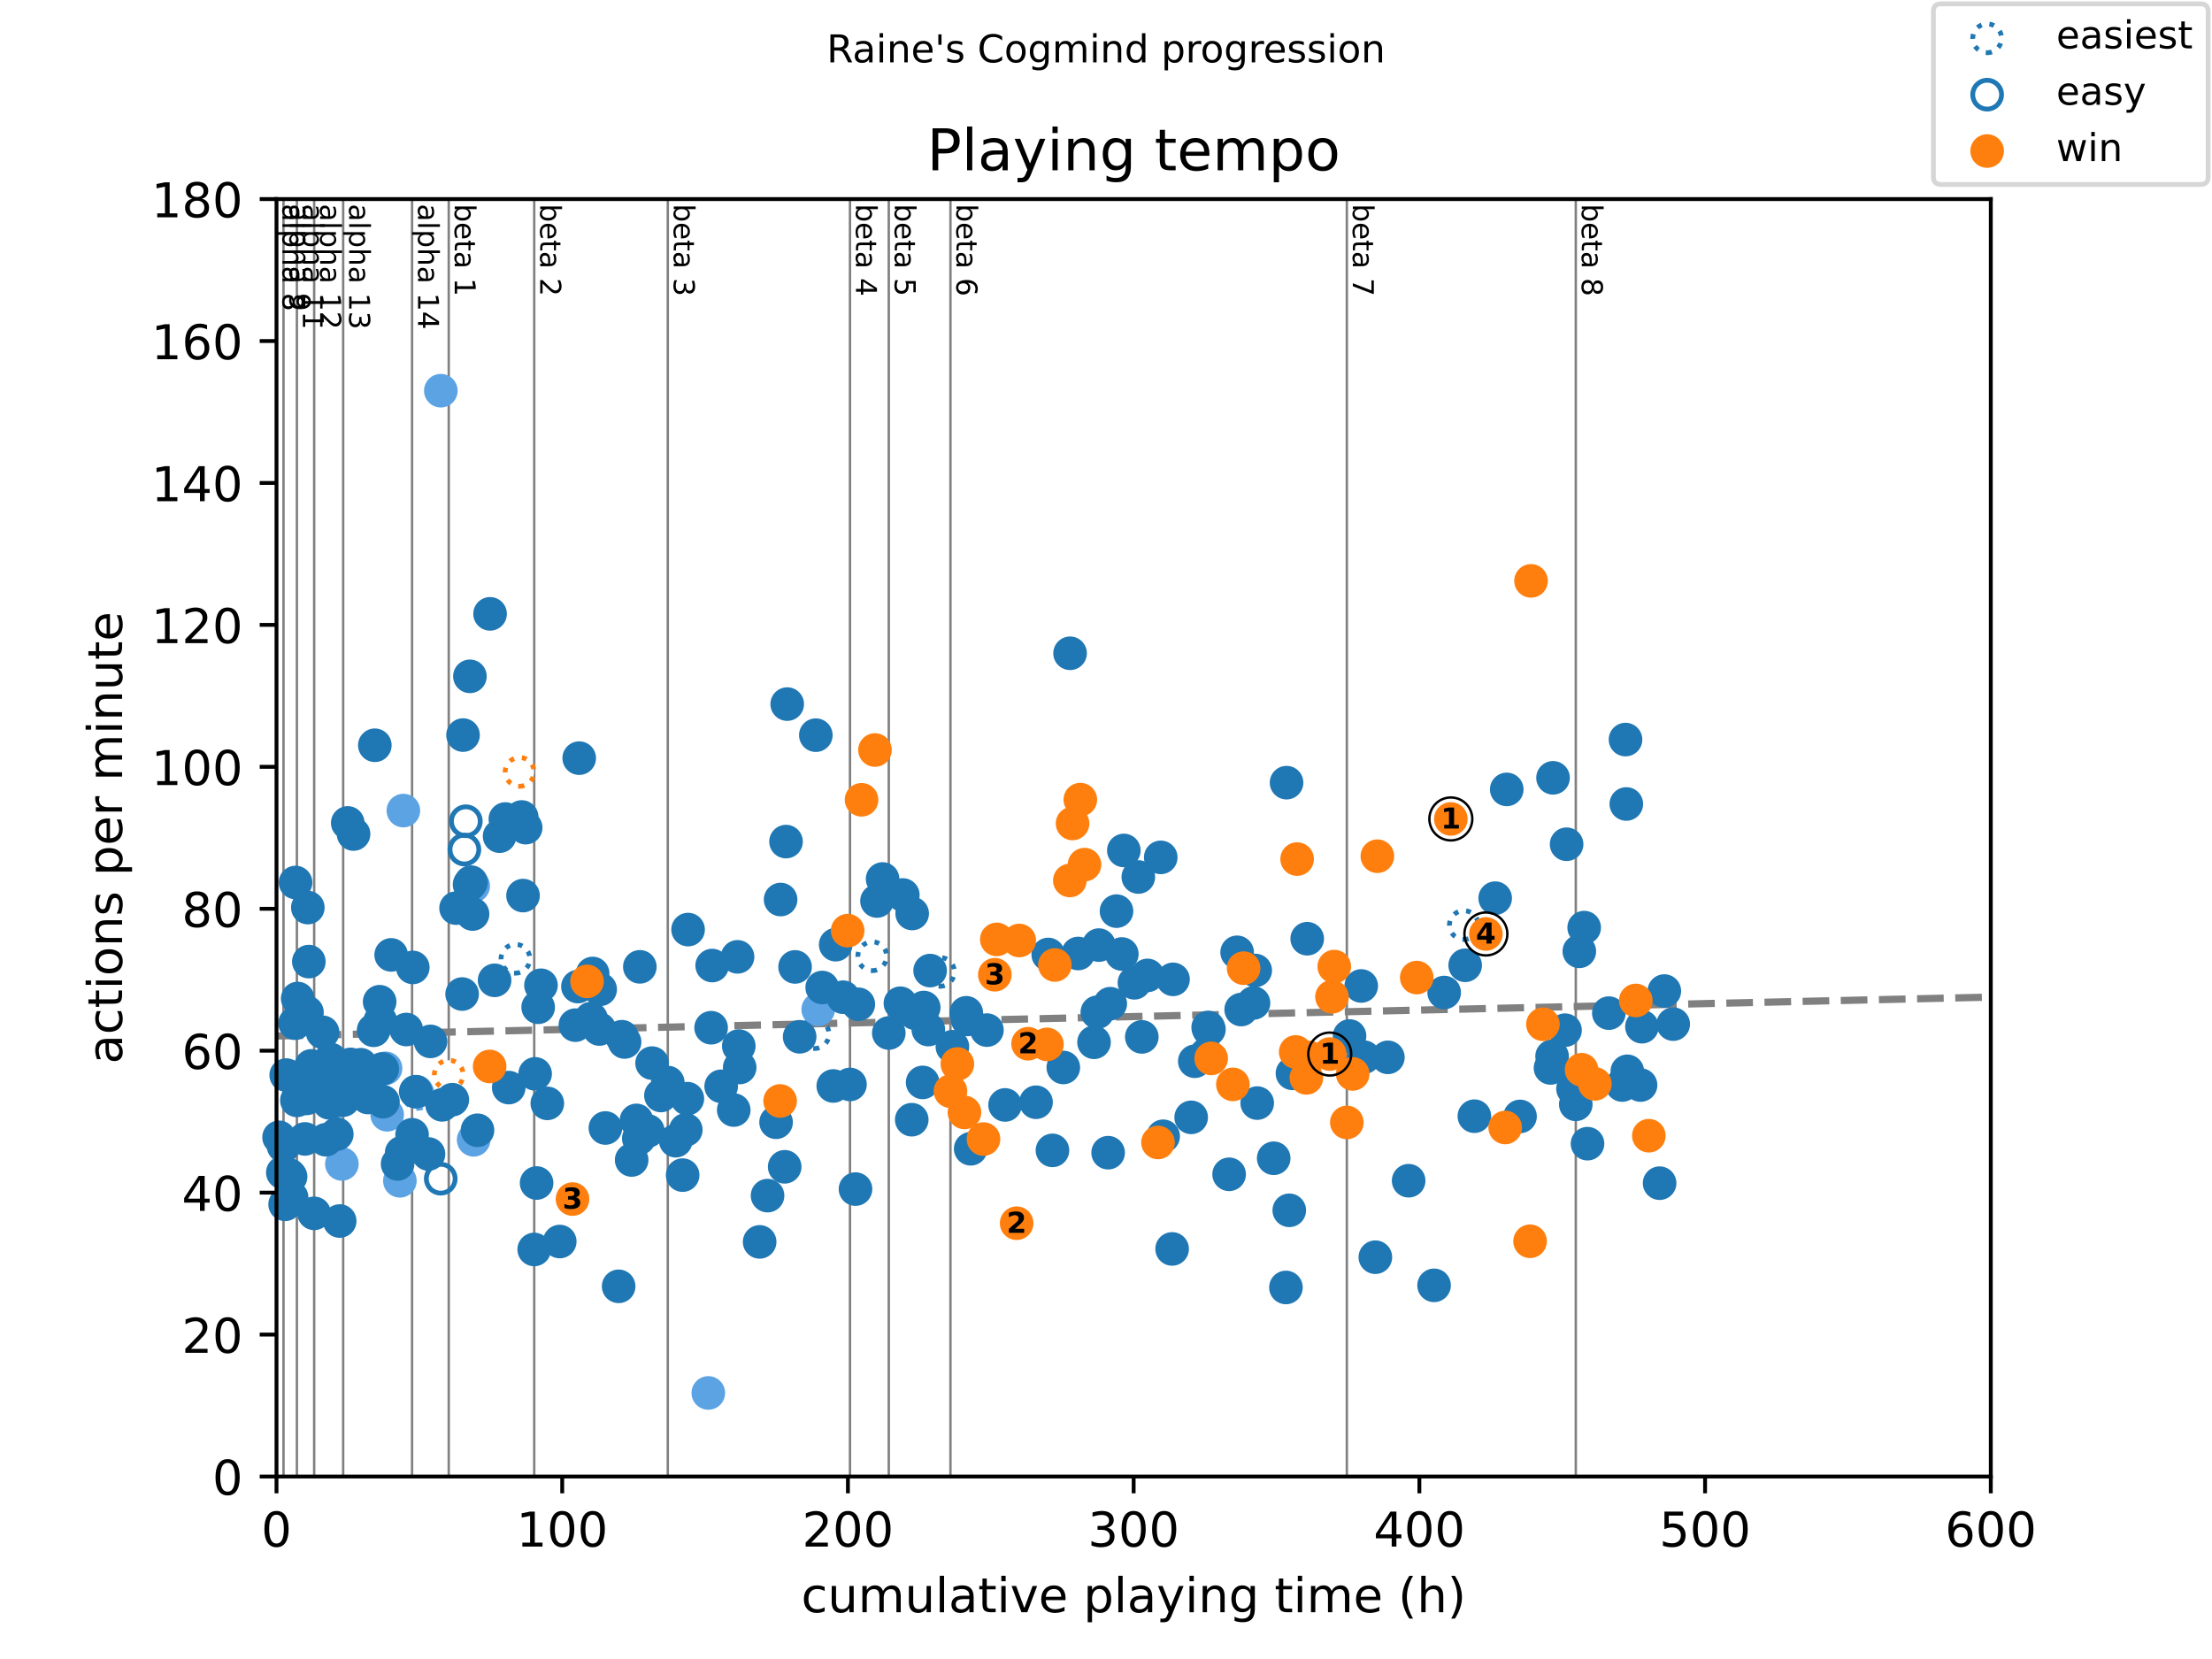<?xml version="1.0" encoding="utf-8" standalone="no"?>
<!DOCTYPE svg PUBLIC "-//W3C//DTD SVG 1.1//EN"
  "http://www.w3.org/Graphics/SVG/1.1/DTD/svg11.dtd">
<!-- Created with matplotlib (https://matplotlib.org/) -->
<svg height="345.6pt" version="1.1" viewBox="0 0 460.8 345.6" width="460.8pt" xmlns="http://www.w3.org/2000/svg" xmlns:xlink="http://www.w3.org/1999/xlink">
 <defs>
  <style type="text/css">
*{stroke-linecap:butt;stroke-linejoin:round;}
  </style>
 </defs>
 <g id="figure_1">
  <g id="patch_1">
   <path d="M 0 345.6 
L 460.8 345.6 
L 460.8 0 
L 0 0 
z
" style="fill:#ffffff;"/>
  </g>
  <g id="axes_1">
   <g id="patch_2">
    <path d="M 57.6 307.584 
L 414.72 307.584 
L 414.72 41.472 
L 57.6 41.472 
z
" style="fill:#ffffff;"/>
   </g>
   <g id="line2d_1">
    <path clip-path="url(#pb5b5ca5838)" d="M 57.6 215.823 
L 414.72 207.718 
" style="fill:none;stroke:#808080;stroke-dasharray:5.55,2.4;stroke-dashoffset:0;stroke-width:1.5;"/>
   </g>
   <g id="line2d_2">
    <path clip-path="url(#pb5b5ca5838)" d="M 59.058 307.584 
L 59.058 41.472 
" style="fill:none;stroke:#808080;stroke-linecap:square;stroke-width:0.5;"/>
   </g>
   <g id="line2d_3">
    <path clip-path="url(#pb5b5ca5838)" d="M 61.846 307.584 
L 61.846 41.472 
" style="fill:none;stroke:#808080;stroke-linecap:square;stroke-width:0.5;"/>
   </g>
   <g id="line2d_4">
    <path clip-path="url(#pb5b5ca5838)" d="M 65.447 307.584 
L 65.447 41.472 
" style="fill:none;stroke:#808080;stroke-linecap:square;stroke-width:0.5;"/>
   </g>
   <g id="line2d_5">
    <path clip-path="url(#pb5b5ca5838)" d="M 71.488 307.584 
L 71.488 41.472 
" style="fill:none;stroke:#808080;stroke-linecap:square;stroke-width:0.5;"/>
   </g>
   <g id="line2d_6">
    <path clip-path="url(#pb5b5ca5838)" d="M 85.842 307.584 
L 85.842 41.472 
" style="fill:none;stroke:#808080;stroke-linecap:square;stroke-width:0.5;"/>
   </g>
   <g id="line2d_7">
    <path clip-path="url(#pb5b5ca5838)" d="M 93.481 307.584 
L 93.481 41.472 
" style="fill:none;stroke:#808080;stroke-linecap:square;stroke-width:0.5;"/>
   </g>
   <g id="line2d_8">
    <path clip-path="url(#pb5b5ca5838)" d="M 111.287 307.584 
L 111.287 41.472 
" style="fill:none;stroke:#808080;stroke-linecap:square;stroke-width:0.5;"/>
   </g>
   <g id="line2d_9">
    <path clip-path="url(#pb5b5ca5838)" d="M 139.113 307.584 
L 139.113 41.472 
" style="fill:none;stroke:#808080;stroke-linecap:square;stroke-width:0.5;"/>
   </g>
   <g id="line2d_10">
    <path clip-path="url(#pb5b5ca5838)" d="M 177.067 307.584 
L 177.067 41.472 
" style="fill:none;stroke:#808080;stroke-linecap:square;stroke-width:0.5;"/>
   </g>
   <g id="line2d_11">
    <path clip-path="url(#pb5b5ca5838)" d="M 185.151 307.584 
L 185.151 41.472 
" style="fill:none;stroke:#808080;stroke-linecap:square;stroke-width:0.5;"/>
   </g>
   <g id="line2d_12">
    <path clip-path="url(#pb5b5ca5838)" d="M 197.998 307.584 
L 197.998 41.472 
" style="fill:none;stroke:#808080;stroke-linecap:square;stroke-width:0.5;"/>
   </g>
   <g id="line2d_13">
    <path clip-path="url(#pb5b5ca5838)" d="M 280.572 307.584 
L 280.572 41.472 
" style="fill:none;stroke:#808080;stroke-linecap:square;stroke-width:0.5;"/>
   </g>
   <g id="line2d_14">
    <path clip-path="url(#pb5b5ca5838)" d="M 328.267 307.584 
L 328.267 41.472 
" style="fill:none;stroke:#808080;stroke-linecap:square;stroke-width:0.5;"/>
   </g>
   <g id="text_1">
    <!-- alpha 8 -->
    <defs>
     <path d="M 34.281 27.484 
Q 23.391 27.484 19.188 25 
Q 14.984 22.516 14.984 16.5 
Q 14.984 11.719 18.141 8.906 
Q 21.297 6.109 26.703 6.109 
Q 34.188 6.109 38.703 11.406 
Q 43.219 16.703 43.219 25.484 
L 43.219 27.484 
z
M 52.203 31.203 
L 52.203 0 
L 43.219 0 
L 43.219 8.297 
Q 40.141 3.328 35.547 0.953 
Q 30.953 -1.422 24.312 -1.422 
Q 15.922 -1.422 10.953 3.297 
Q 6 8.016 6 15.922 
Q 6 25.141 12.172 29.828 
Q 18.359 34.516 30.609 34.516 
L 43.219 34.516 
L 43.219 35.406 
Q 43.219 41.609 39.141 45 
Q 35.062 48.391 27.688 48.391 
Q 23 48.391 18.547 47.266 
Q 14.109 46.141 10.016 43.891 
L 10.016 52.203 
Q 14.938 54.109 19.578 55.047 
Q 24.219 56 28.609 56 
Q 40.484 56 46.344 49.844 
Q 52.203 43.703 52.203 31.203 
z
" id="DejaVuSans-97"/>
     <path d="M 9.422 75.984 
L 18.406 75.984 
L 18.406 0 
L 9.422 0 
z
" id="DejaVuSans-108"/>
     <path d="M 18.109 8.203 
L 18.109 -20.797 
L 9.078 -20.797 
L 9.078 54.688 
L 18.109 54.688 
L 18.109 46.391 
Q 20.953 51.266 25.266 53.625 
Q 29.594 56 35.594 56 
Q 45.562 56 51.781 48.094 
Q 58.016 40.188 58.016 27.297 
Q 58.016 14.406 51.781 6.484 
Q 45.562 -1.422 35.594 -1.422 
Q 29.594 -1.422 25.266 0.953 
Q 20.953 3.328 18.109 8.203 
z
M 48.688 27.297 
Q 48.688 37.203 44.609 42.844 
Q 40.531 48.484 33.406 48.484 
Q 26.266 48.484 22.188 42.844 
Q 18.109 37.203 18.109 27.297 
Q 18.109 17.391 22.188 11.75 
Q 26.266 6.109 33.406 6.109 
Q 40.531 6.109 44.609 11.75 
Q 48.688 17.391 48.688 27.297 
z
" id="DejaVuSans-112"/>
     <path d="M 54.891 33.016 
L 54.891 0 
L 45.906 0 
L 45.906 32.719 
Q 45.906 40.484 42.875 44.328 
Q 39.844 48.188 33.797 48.188 
Q 26.516 48.188 22.312 43.547 
Q 18.109 38.922 18.109 30.906 
L 18.109 0 
L 9.078 0 
L 9.078 75.984 
L 18.109 75.984 
L 18.109 46.188 
Q 21.344 51.125 25.703 53.562 
Q 30.078 56 35.797 56 
Q 45.219 56 50.047 50.172 
Q 54.891 44.344 54.891 33.016 
z
" id="DejaVuSans-104"/>
     <path id="DejaVuSans-32"/>
     <path d="M 31.781 34.625 
Q 24.75 34.625 20.719 30.859 
Q 16.703 27.094 16.703 20.516 
Q 16.703 13.922 20.719 10.156 
Q 24.75 6.391 31.781 6.391 
Q 38.812 6.391 42.859 10.172 
Q 46.922 13.969 46.922 20.516 
Q 46.922 27.094 42.891 30.859 
Q 38.875 34.625 31.781 34.625 
z
M 21.922 38.812 
Q 15.578 40.375 12.031 44.719 
Q 8.5 49.078 8.5 55.328 
Q 8.5 64.062 14.719 69.141 
Q 20.953 74.219 31.781 74.219 
Q 42.672 74.219 48.875 69.141 
Q 55.078 64.062 55.078 55.328 
Q 55.078 49.078 51.531 44.719 
Q 48 40.375 41.703 38.812 
Q 48.828 37.156 52.797 32.312 
Q 56.781 27.484 56.781 20.516 
Q 56.781 9.906 50.312 4.234 
Q 43.844 -1.422 31.781 -1.422 
Q 19.734 -1.422 13.25 4.234 
Q 6.781 9.906 6.781 20.516 
Q 6.781 27.484 10.781 32.312 
Q 14.797 37.156 21.922 38.812 
z
M 18.312 54.391 
Q 18.312 48.734 21.844 45.562 
Q 25.391 42.391 31.781 42.391 
Q 38.141 42.391 41.719 45.562 
Q 45.312 48.734 45.312 54.391 
Q 45.312 60.062 41.719 63.234 
Q 38.141 66.406 31.781 66.406 
Q 25.391 66.406 21.844 63.234 
Q 18.312 60.062 18.312 54.391 
z
" id="DejaVuSans-56"/>
    </defs>
    <g transform="translate(58.848 42.472)rotate(-270)scale(0.06 -0.06)">
     <use xlink:href="#DejaVuSans-97"/>
     <use x="61.279" xlink:href="#DejaVuSans-108"/>
     <use x="89.062" xlink:href="#DejaVuSans-112"/>
     <use x="152.539" xlink:href="#DejaVuSans-104"/>
     <use x="215.918" xlink:href="#DejaVuSans-97"/>
     <use x="277.197" xlink:href="#DejaVuSans-32"/>
     <use x="308.984" xlink:href="#DejaVuSans-56"/>
    </g>
   </g>
   <g id="text_2">
    <!-- alpha 9 -->
    <defs>
     <path d="M 10.984 1.516 
L 10.984 10.5 
Q 14.703 8.734 18.5 7.812 
Q 22.312 6.891 25.984 6.891 
Q 35.75 6.891 40.891 13.453 
Q 46.047 20.016 46.781 33.406 
Q 43.953 29.203 39.594 26.953 
Q 35.25 24.703 29.984 24.703 
Q 19.047 24.703 12.672 31.312 
Q 6.297 37.938 6.297 49.422 
Q 6.297 60.641 12.938 67.422 
Q 19.578 74.219 30.609 74.219 
Q 43.266 74.219 49.922 64.516 
Q 56.594 54.828 56.594 36.375 
Q 56.594 19.141 48.406 8.859 
Q 40.234 -1.422 26.422 -1.422 
Q 22.703 -1.422 18.891 -0.688 
Q 15.094 0.047 10.984 1.516 
z
M 30.609 32.422 
Q 37.25 32.422 41.125 36.953 
Q 45.016 41.5 45.016 49.422 
Q 45.016 57.281 41.125 61.844 
Q 37.25 66.406 30.609 66.406 
Q 23.969 66.406 20.094 61.844 
Q 16.219 57.281 16.219 49.422 
Q 16.219 41.5 20.094 36.953 
Q 23.969 32.422 30.609 32.422 
z
" id="DejaVuSans-57"/>
    </defs>
    <g transform="translate(60.306 42.472)rotate(-270)scale(0.06 -0.06)">
     <use xlink:href="#DejaVuSans-97"/>
     <use x="61.279" xlink:href="#DejaVuSans-108"/>
     <use x="89.062" xlink:href="#DejaVuSans-112"/>
     <use x="152.539" xlink:href="#DejaVuSans-104"/>
     <use x="215.918" xlink:href="#DejaVuSans-97"/>
     <use x="277.197" xlink:href="#DejaVuSans-32"/>
     <use x="308.984" xlink:href="#DejaVuSans-57"/>
    </g>
   </g>
   <g id="text_3">
    <!-- alpha 11 -->
    <defs>
     <path d="M 12.406 8.297 
L 28.516 8.297 
L 28.516 63.922 
L 10.984 60.406 
L 10.984 69.391 
L 28.422 72.906 
L 38.281 72.906 
L 38.281 8.297 
L 54.391 8.297 
L 54.391 0 
L 12.406 0 
z
" id="DejaVuSans-49"/>
    </defs>
    <g transform="translate(63.094 42.472)rotate(-270)scale(0.06 -0.06)">
     <use xlink:href="#DejaVuSans-97"/>
     <use x="61.279" xlink:href="#DejaVuSans-108"/>
     <use x="89.062" xlink:href="#DejaVuSans-112"/>
     <use x="152.539" xlink:href="#DejaVuSans-104"/>
     <use x="215.918" xlink:href="#DejaVuSans-97"/>
     <use x="277.197" xlink:href="#DejaVuSans-32"/>
     <use x="308.984" xlink:href="#DejaVuSans-49"/>
     <use x="372.607" xlink:href="#DejaVuSans-49"/>
    </g>
   </g>
   <g id="text_4">
    <!-- alpha 12 -->
    <defs>
     <path d="M 19.188 8.297 
L 53.609 8.297 
L 53.609 0 
L 7.328 0 
L 7.328 8.297 
Q 12.938 14.109 22.625 23.891 
Q 32.328 33.688 34.812 36.531 
Q 39.547 41.844 41.422 45.531 
Q 43.312 49.219 43.312 52.781 
Q 43.312 58.594 39.234 62.25 
Q 35.156 65.922 28.609 65.922 
Q 23.969 65.922 18.812 64.312 
Q 13.672 62.703 7.812 59.422 
L 7.812 69.391 
Q 13.766 71.781 18.938 73 
Q 24.125 74.219 28.422 74.219 
Q 39.75 74.219 46.484 68.547 
Q 53.219 62.891 53.219 53.422 
Q 53.219 48.922 51.531 44.891 
Q 49.859 40.875 45.406 35.406 
Q 44.188 33.984 37.641 27.219 
Q 31.109 20.453 19.188 8.297 
z
" id="DejaVuSans-50"/>
    </defs>
    <g transform="translate(66.695 42.472)rotate(-270)scale(0.06 -0.06)">
     <use xlink:href="#DejaVuSans-97"/>
     <use x="61.279" xlink:href="#DejaVuSans-108"/>
     <use x="89.062" xlink:href="#DejaVuSans-112"/>
     <use x="152.539" xlink:href="#DejaVuSans-104"/>
     <use x="215.918" xlink:href="#DejaVuSans-97"/>
     <use x="277.197" xlink:href="#DejaVuSans-32"/>
     <use x="308.984" xlink:href="#DejaVuSans-49"/>
     <use x="372.607" xlink:href="#DejaVuSans-50"/>
    </g>
   </g>
   <g id="text_5">
    <!-- alpha 13 -->
    <defs>
     <path d="M 40.578 39.312 
Q 47.656 37.797 51.625 33 
Q 55.609 28.219 55.609 21.188 
Q 55.609 10.406 48.188 4.484 
Q 40.766 -1.422 27.094 -1.422 
Q 22.516 -1.422 17.656 -0.516 
Q 12.797 0.391 7.625 2.203 
L 7.625 11.719 
Q 11.719 9.328 16.594 8.109 
Q 21.484 6.891 26.812 6.891 
Q 36.078 6.891 40.938 10.547 
Q 45.797 14.203 45.797 21.188 
Q 45.797 27.641 41.281 31.266 
Q 36.766 34.906 28.719 34.906 
L 20.219 34.906 
L 20.219 43.016 
L 29.109 43.016 
Q 36.375 43.016 40.234 45.922 
Q 44.094 48.828 44.094 54.297 
Q 44.094 59.906 40.109 62.906 
Q 36.141 65.922 28.719 65.922 
Q 24.656 65.922 20.016 65.031 
Q 15.375 64.156 9.812 62.312 
L 9.812 71.094 
Q 15.438 72.656 20.344 73.438 
Q 25.25 74.219 29.594 74.219 
Q 40.828 74.219 47.359 69.109 
Q 53.906 64.016 53.906 55.328 
Q 53.906 49.266 50.438 45.094 
Q 46.969 40.922 40.578 39.312 
z
" id="DejaVuSans-51"/>
    </defs>
    <g transform="translate(72.736 42.472)rotate(-270)scale(0.06 -0.06)">
     <use xlink:href="#DejaVuSans-97"/>
     <use x="61.279" xlink:href="#DejaVuSans-108"/>
     <use x="89.062" xlink:href="#DejaVuSans-112"/>
     <use x="152.539" xlink:href="#DejaVuSans-104"/>
     <use x="215.918" xlink:href="#DejaVuSans-97"/>
     <use x="277.197" xlink:href="#DejaVuSans-32"/>
     <use x="308.984" xlink:href="#DejaVuSans-49"/>
     <use x="372.607" xlink:href="#DejaVuSans-51"/>
    </g>
   </g>
   <g id="text_6">
    <!-- alpha 14 -->
    <defs>
     <path d="M 37.797 64.312 
L 12.891 25.391 
L 37.797 25.391 
z
M 35.203 72.906 
L 47.609 72.906 
L 47.609 25.391 
L 58.016 25.391 
L 58.016 17.188 
L 47.609 17.188 
L 47.609 0 
L 37.797 0 
L 37.797 17.188 
L 4.891 17.188 
L 4.891 26.703 
z
" id="DejaVuSans-52"/>
    </defs>
    <g transform="translate(87.09 42.472)rotate(-270)scale(0.06 -0.06)">
     <use xlink:href="#DejaVuSans-97"/>
     <use x="61.279" xlink:href="#DejaVuSans-108"/>
     <use x="89.062" xlink:href="#DejaVuSans-112"/>
     <use x="152.539" xlink:href="#DejaVuSans-104"/>
     <use x="215.918" xlink:href="#DejaVuSans-97"/>
     <use x="277.197" xlink:href="#DejaVuSans-32"/>
     <use x="308.984" xlink:href="#DejaVuSans-49"/>
     <use x="372.607" xlink:href="#DejaVuSans-52"/>
    </g>
   </g>
   <g id="text_7">
    <!-- beta 1 -->
    <defs>
     <path d="M 48.688 27.297 
Q 48.688 37.203 44.609 42.844 
Q 40.531 48.484 33.406 48.484 
Q 26.266 48.484 22.188 42.844 
Q 18.109 37.203 18.109 27.297 
Q 18.109 17.391 22.188 11.75 
Q 26.266 6.109 33.406 6.109 
Q 40.531 6.109 44.609 11.75 
Q 48.688 17.391 48.688 27.297 
z
M 18.109 46.391 
Q 20.953 51.266 25.266 53.625 
Q 29.594 56 35.594 56 
Q 45.562 56 51.781 48.094 
Q 58.016 40.188 58.016 27.297 
Q 58.016 14.406 51.781 6.484 
Q 45.562 -1.422 35.594 -1.422 
Q 29.594 -1.422 25.266 0.953 
Q 20.953 3.328 18.109 8.203 
L 18.109 0 
L 9.078 0 
L 9.078 75.984 
L 18.109 75.984 
z
" id="DejaVuSans-98"/>
     <path d="M 56.203 29.594 
L 56.203 25.203 
L 14.891 25.203 
Q 15.484 15.922 20.484 11.062 
Q 25.484 6.203 34.422 6.203 
Q 39.594 6.203 44.453 7.469 
Q 49.312 8.734 54.109 11.281 
L 54.109 2.781 
Q 49.266 0.734 44.188 -0.344 
Q 39.109 -1.422 33.891 -1.422 
Q 20.797 -1.422 13.156 6.188 
Q 5.516 13.812 5.516 26.812 
Q 5.516 40.234 12.766 48.109 
Q 20.016 56 32.328 56 
Q 43.359 56 49.781 48.891 
Q 56.203 41.797 56.203 29.594 
z
M 47.219 32.234 
Q 47.125 39.594 43.094 43.984 
Q 39.062 48.391 32.422 48.391 
Q 24.906 48.391 20.391 44.141 
Q 15.875 39.891 15.188 32.172 
z
" id="DejaVuSans-101"/>
     <path d="M 18.312 70.219 
L 18.312 54.688 
L 36.812 54.688 
L 36.812 47.703 
L 18.312 47.703 
L 18.312 18.016 
Q 18.312 11.328 20.141 9.422 
Q 21.969 7.516 27.594 7.516 
L 36.812 7.516 
L 36.812 0 
L 27.594 0 
Q 17.188 0 13.234 3.875 
Q 9.281 7.766 9.281 18.016 
L 9.281 47.703 
L 2.688 47.703 
L 2.688 54.688 
L 9.281 54.688 
L 9.281 70.219 
z
" id="DejaVuSans-116"/>
    </defs>
    <g transform="translate(94.728 42.472)rotate(-270)scale(0.06 -0.06)">
     <use xlink:href="#DejaVuSans-98"/>
     <use x="63.477" xlink:href="#DejaVuSans-101"/>
     <use x="125" xlink:href="#DejaVuSans-116"/>
     <use x="164.209" xlink:href="#DejaVuSans-97"/>
     <use x="225.488" xlink:href="#DejaVuSans-32"/>
     <use x="257.275" xlink:href="#DejaVuSans-49"/>
    </g>
   </g>
   <g id="text_8">
    <!-- beta 2 -->
    <g transform="translate(112.535 42.472)rotate(-270)scale(0.06 -0.06)">
     <use xlink:href="#DejaVuSans-98"/>
     <use x="63.477" xlink:href="#DejaVuSans-101"/>
     <use x="125" xlink:href="#DejaVuSans-116"/>
     <use x="164.209" xlink:href="#DejaVuSans-97"/>
     <use x="225.488" xlink:href="#DejaVuSans-32"/>
     <use x="257.275" xlink:href="#DejaVuSans-50"/>
    </g>
   </g>
   <g id="text_9">
    <!-- beta 3 -->
    <g transform="translate(140.36 42.472)rotate(-270)scale(0.06 -0.06)">
     <use xlink:href="#DejaVuSans-98"/>
     <use x="63.477" xlink:href="#DejaVuSans-101"/>
     <use x="125" xlink:href="#DejaVuSans-116"/>
     <use x="164.209" xlink:href="#DejaVuSans-97"/>
     <use x="225.488" xlink:href="#DejaVuSans-32"/>
     <use x="257.275" xlink:href="#DejaVuSans-51"/>
    </g>
   </g>
   <g id="text_10">
    <!-- beta 4 -->
    <g transform="translate(178.314 42.472)rotate(-270)scale(0.06 -0.06)">
     <use xlink:href="#DejaVuSans-98"/>
     <use x="63.477" xlink:href="#DejaVuSans-101"/>
     <use x="125" xlink:href="#DejaVuSans-116"/>
     <use x="164.209" xlink:href="#DejaVuSans-97"/>
     <use x="225.488" xlink:href="#DejaVuSans-32"/>
     <use x="257.275" xlink:href="#DejaVuSans-52"/>
    </g>
   </g>
   <g id="text_11">
    <!-- beta 5 -->
    <defs>
     <path d="M 10.797 72.906 
L 49.516 72.906 
L 49.516 64.594 
L 19.828 64.594 
L 19.828 46.734 
Q 21.969 47.469 24.109 47.828 
Q 26.266 48.188 28.422 48.188 
Q 40.625 48.188 47.75 41.5 
Q 54.891 34.812 54.891 23.391 
Q 54.891 11.625 47.562 5.094 
Q 40.234 -1.422 26.906 -1.422 
Q 22.312 -1.422 17.547 -0.641 
Q 12.797 0.141 7.719 1.703 
L 7.719 11.625 
Q 12.109 9.234 16.797 8.062 
Q 21.484 6.891 26.703 6.891 
Q 35.156 6.891 40.078 11.328 
Q 45.016 15.766 45.016 23.391 
Q 45.016 31 40.078 35.438 
Q 35.156 39.891 26.703 39.891 
Q 22.75 39.891 18.812 39.016 
Q 14.891 38.141 10.797 36.281 
z
" id="DejaVuSans-53"/>
    </defs>
    <g transform="translate(186.399 42.472)rotate(-270)scale(0.06 -0.06)">
     <use xlink:href="#DejaVuSans-98"/>
     <use x="63.477" xlink:href="#DejaVuSans-101"/>
     <use x="125" xlink:href="#DejaVuSans-116"/>
     <use x="164.209" xlink:href="#DejaVuSans-97"/>
     <use x="225.488" xlink:href="#DejaVuSans-32"/>
     <use x="257.275" xlink:href="#DejaVuSans-53"/>
    </g>
   </g>
   <g id="text_12">
    <!-- beta 6 -->
    <defs>
     <path d="M 33.016 40.375 
Q 26.375 40.375 22.484 35.828 
Q 18.609 31.297 18.609 23.391 
Q 18.609 15.531 22.484 10.953 
Q 26.375 6.391 33.016 6.391 
Q 39.656 6.391 43.531 10.953 
Q 47.406 15.531 47.406 23.391 
Q 47.406 31.297 43.531 35.828 
Q 39.656 40.375 33.016 40.375 
z
M 52.594 71.297 
L 52.594 62.312 
Q 48.875 64.062 45.094 64.984 
Q 41.312 65.922 37.594 65.922 
Q 27.828 65.922 22.672 59.328 
Q 17.531 52.734 16.797 39.406 
Q 19.672 43.656 24.016 45.922 
Q 28.375 48.188 33.594 48.188 
Q 44.578 48.188 50.953 41.516 
Q 57.328 34.859 57.328 23.391 
Q 57.328 12.156 50.688 5.359 
Q 44.047 -1.422 33.016 -1.422 
Q 20.359 -1.422 13.672 8.266 
Q 6.984 17.969 6.984 36.375 
Q 6.984 53.656 15.188 63.938 
Q 23.391 74.219 37.203 74.219 
Q 40.922 74.219 44.703 73.484 
Q 48.484 72.75 52.594 71.297 
z
" id="DejaVuSans-54"/>
    </defs>
    <g transform="translate(199.246 42.472)rotate(-270)scale(0.06 -0.06)">
     <use xlink:href="#DejaVuSans-98"/>
     <use x="63.477" xlink:href="#DejaVuSans-101"/>
     <use x="125" xlink:href="#DejaVuSans-116"/>
     <use x="164.209" xlink:href="#DejaVuSans-97"/>
     <use x="225.488" xlink:href="#DejaVuSans-32"/>
     <use x="257.275" xlink:href="#DejaVuSans-54"/>
    </g>
   </g>
   <g id="text_13">
    <!-- beta 7 -->
    <defs>
     <path d="M 8.203 72.906 
L 55.078 72.906 
L 55.078 68.703 
L 28.609 0 
L 18.312 0 
L 43.219 64.594 
L 8.203 64.594 
z
" id="DejaVuSans-55"/>
    </defs>
    <g transform="translate(281.82 42.472)rotate(-270)scale(0.06 -0.06)">
     <use xlink:href="#DejaVuSans-98"/>
     <use x="63.477" xlink:href="#DejaVuSans-101"/>
     <use x="125" xlink:href="#DejaVuSans-116"/>
     <use x="164.209" xlink:href="#DejaVuSans-97"/>
     <use x="225.488" xlink:href="#DejaVuSans-32"/>
     <use x="257.275" xlink:href="#DejaVuSans-55"/>
    </g>
   </g>
   <g id="text_14">
    <!-- beta 8 -->
    <g transform="translate(329.515 42.472)rotate(-270)scale(0.06 -0.06)">
     <use xlink:href="#DejaVuSans-98"/>
     <use x="63.477" xlink:href="#DejaVuSans-101"/>
     <use x="125" xlink:href="#DejaVuSans-116"/>
     <use x="164.209" xlink:href="#DejaVuSans-97"/>
     <use x="225.488" xlink:href="#DejaVuSans-32"/>
     <use x="257.275" xlink:href="#DejaVuSans-56"/>
    </g>
   </g>
   <g id="PathCollection_1">
    <path d="M 87.023 230.879 
C 87.818 230.879 88.581 230.563 89.144 230 
C 89.707 229.438 90.023 228.675 90.023 227.879 
C 90.023 227.083 89.707 226.32 89.144 225.758 
C 88.581 225.195 87.818 224.879 87.023 224.879 
C 86.227 224.879 85.464 225.195 84.901 225.758 
C 84.339 226.32 84.023 227.083 84.023 227.879 
C 84.023 228.675 84.339 229.438 84.901 230 
C 85.464 230.563 86.227 230.879 87.023 230.879 
z
" style="fill:none;stroke:#5ca3e4;stroke-dasharray:1,1.65;stroke-dashoffset:0;"/>
   </g>
   <g id="PathCollection_2">
    <defs>
     <path d="M 0 3 
C 0.796 3 1.559 2.684 2.121 2.121 
C 2.684 1.559 3 0.796 3 0 
C 3 -0.796 2.684 -1.559 2.121 -2.121 
C 1.559 -2.684 0.796 -3 0 -3 
C -0.796 -3 -1.559 -2.684 -2.121 -2.121 
C -2.684 -1.559 -3 -0.796 -3 0 
C -3 0.796 -2.684 1.559 -2.121 2.121 
C -1.559 2.684 -0.796 3 0 3 
z
" id="C0_0_7e359ac695"/>
    </defs>
    <use style="fill:none;stroke:#1f77b4;stroke-dasharray:1,1.65;stroke-dashoffset:0;" x="107.379" xlink:href="#C0_0_7e359ac695" y="199.724"/>
    <use style="fill:none;stroke:#1f77b4;stroke-dasharray:1,1.65;stroke-dashoffset:0;" x="169.696" xlink:href="#C0_0_7e359ac695" y="215.419"/>
    <use style="fill:none;stroke:#1f77b4;stroke-dasharray:1,1.65;stroke-dashoffset:0;" x="181.709" xlink:href="#C0_0_7e359ac695" y="199.201"/>
    <use style="fill:none;stroke:#1f77b4;stroke-dasharray:1,1.65;stroke-dashoffset:0;" x="195.815" xlink:href="#C0_0_7e359ac695" y="202.46"/>
    <use style="fill:none;stroke:#1f77b4;stroke-dasharray:1,1.65;stroke-dashoffset:0;" x="304.945" xlink:href="#C0_0_7e359ac695" y="192.707"/>
   </g>
   <g id="PathCollection_3">
    <defs>
     <path d="M 0 3 
C 0.796 3 1.559 2.684 2.121 2.121 
C 2.684 1.559 3 0.796 3 0 
C 3 -0.796 2.684 -1.559 2.121 -2.121 
C 1.559 -2.684 0.796 -3 0 -3 
C -0.796 -3 -1.559 -2.684 -2.121 -2.121 
C -2.684 -1.559 -3 -0.796 -3 0 
C -3 0.796 -2.684 1.559 -2.121 2.121 
C -1.559 2.684 -0.796 3 0 3 
z
" id="C1_0_0cad0aff2b"/>
    </defs>
    <use style="fill:#ffffff;stroke:#ff7f0e;stroke-dasharray:1,1.65;stroke-dashoffset:0;" x="93.481" xlink:href="#C1_0_0cad0aff2b" y="223.868"/>
    <use style="fill:#ffffff;stroke:#ff7f0e;stroke-dasharray:1,1.65;stroke-dashoffset:0;" x="108.242" xlink:href="#C1_0_0cad0aff2b" y="160.798"/>
   </g>
   <g id="PathCollection_4">
    <defs>
     <path d="M 0 3 
C 0.796 3 1.559 2.684 2.121 2.121 
C 2.684 1.559 3 0.796 3 0 
C 3 -0.796 2.684 -1.559 2.121 -2.121 
C 1.559 -2.684 0.796 -3 0 -3 
C -0.796 -3 -1.559 -2.684 -2.121 -2.121 
C -2.684 -1.559 -3 -0.796 -3 0 
C -3 0.796 -2.684 1.559 -2.121 2.121 
C -1.559 2.684 -0.796 3 0 3 
z
" id="C2_0_baaa13ed3a"/>
    </defs>
    <use style="fill:none;stroke:#1f77b4;" x="91.814" xlink:href="#C2_0_baaa13ed3a" y="245.546"/>
    <use style="fill:none;stroke:#1f77b4;" x="96.744" xlink:href="#C2_0_baaa13ed3a" y="176.975"/>
    <use style="fill:none;stroke:#1f77b4;" x="97.042" xlink:href="#C2_0_baaa13ed3a" y="171.078"/>
   </g>
   <g id="PathCollection_5">
    <defs>
     <path d="M 0 3 
C 0.796 3 1.559 2.684 2.121 2.121 
C 2.684 1.559 3 0.796 3 0 
C 3 -0.796 2.684 -1.559 2.121 -2.121 
C 1.559 -2.684 0.796 -3 0 -3 
C -0.796 -3 -1.559 -2.684 -2.121 -2.121 
C -2.684 -1.559 -3 -0.796 -3 0 
C -3 0.796 -2.684 1.559 -2.121 2.121 
C -1.559 2.684 -0.796 3 0 3 
z
" id="m04bbd4032d" style="stroke:#5ca3e4;"/>
    </defs>
    <g>
     <use style="fill:#5ca3e4;stroke:#5ca3e4;" x="69.623" xlink:href="#m04bbd4032d" y="229.587"/>
     <use style="fill:#5ca3e4;stroke:#5ca3e4;" x="71.22" xlink:href="#m04bbd4032d" y="242.47"/>
     <use style="fill:#5ca3e4;stroke:#5ca3e4;" x="80.317" xlink:href="#m04bbd4032d" y="222.549"/>
     <use style="fill:#5ca3e4;stroke:#5ca3e4;" x="80.654" xlink:href="#m04bbd4032d" y="232.229"/>
     <use style="fill:#5ca3e4;stroke:#5ca3e4;" x="83.303" xlink:href="#m04bbd4032d" y="245.984"/>
     <use style="fill:#5ca3e4;stroke:#5ca3e4;" x="84.027" xlink:href="#m04bbd4032d" y="168.861"/>
     <use style="fill:#5ca3e4;stroke:#5ca3e4;" x="86.795" xlink:href="#m04bbd4032d" y="227.439"/>
     <use style="fill:#5ca3e4;stroke:#5ca3e4;" x="91.834" xlink:href="#m04bbd4032d" y="81.389"/>
     <use style="fill:#5ca3e4;stroke:#5ca3e4;" x="98.58" xlink:href="#m04bbd4032d" y="184.56"/>
     <use style="fill:#5ca3e4;stroke:#5ca3e4;" x="98.669" xlink:href="#m04bbd4032d" y="237.442"/>
     <use style="fill:#5ca3e4;stroke:#5ca3e4;" x="147.555" xlink:href="#m04bbd4032d" y="290.177"/>
     <use style="fill:#5ca3e4;stroke:#5ca3e4;" x="170.45" xlink:href="#m04bbd4032d" y="210.276"/>
    </g>
   </g>
   <g id="PathCollection_6">
    <defs>
     <path d="M 0 3 
C 0.796 3 1.559 2.684 2.121 2.121 
C 2.684 1.559 3 0.796 3 0 
C 3 -0.796 2.684 -1.559 2.121 -2.121 
C 1.559 -2.684 0.796 -3 0 -3 
C -0.796 -3 -1.559 -2.684 -2.121 -2.121 
C -2.684 -1.559 -3 -0.796 -3 0 
C -3 0.796 -2.684 1.559 -2.121 2.121 
C -1.559 2.684 -0.796 3 0 3 
z
" id="mb82c4bd8be" style="stroke:#1f77b4;"/>
    </defs>
    <g>
     <use style="fill:#1f77b4;stroke:#1f77b4;" x="58.136" xlink:href="#mb82c4bd8be" y="236.922"/>
     <use style="fill:#1f77b4;stroke:#1f77b4;" x="58.919" xlink:href="#mb82c4bd8be" y="244.256"/>
     <use style="fill:#1f77b4;stroke:#1f77b4;" x="59.058" xlink:href="#mb82c4bd8be" y="238.733"/>
     <use style="fill:#1f77b4;stroke:#1f77b4;" x="59.396" xlink:href="#mb82c4bd8be" y="250.883"/>
     <use style="fill:#1f77b4;stroke:#1f77b4;" x="59.624" xlink:href="#mb82c4bd8be" y="223.958"/>
     <use style="fill:#1f77b4;stroke:#1f77b4;" x="60.259" xlink:href="#mb82c4bd8be" y="244.775"/>
     <use style="fill:#1f77b4;stroke:#1f77b4;" x="60.536" xlink:href="#mb82c4bd8be" y="245.122"/>
     <use style="fill:#1f77b4;stroke:#1f77b4;" x="60.745" xlink:href="#mb82c4bd8be" y="249.434"/>
     <use style="fill:#1f77b4;stroke:#1f77b4;" x="60.923" xlink:href="#mb82c4bd8be" y="224.383"/>
     <use style="fill:#1f77b4;stroke:#1f77b4;" x="61.469" xlink:href="#mb82c4bd8be" y="213.155"/>
     <use style="fill:#1f77b4;stroke:#1f77b4;" x="61.568" xlink:href="#mb82c4bd8be" y="183.842"/>
     <use style="fill:#1f77b4;stroke:#1f77b4;" x="61.846" xlink:href="#mb82c4bd8be" y="229.229"/>
     <use style="fill:#1f77b4;stroke:#1f77b4;" x="62.014" xlink:href="#mb82c4bd8be" y="208.009"/>
     <use style="fill:#1f77b4;stroke:#1f77b4;" x="62.352" xlink:href="#mb82c4bd8be" y="228.881"/>
     <use style="fill:#1f77b4;stroke:#1f77b4;" x="63.522" xlink:href="#mb82c4bd8be" y="237.26"/>
     <use style="fill:#1f77b4;stroke:#1f77b4;" x="63.85" xlink:href="#mb82c4bd8be" y="228.826"/>
     <use style="fill:#1f77b4;stroke:#1f77b4;" x="63.949" xlink:href="#mb82c4bd8be" y="210.897"/>
     <use style="fill:#1f77b4;stroke:#1f77b4;" x="64.127" xlink:href="#mb82c4bd8be" y="189.066"/>
     <use style="fill:#1f77b4;stroke:#1f77b4;" x="64.246" xlink:href="#mb82c4bd8be" y="228.49"/>
     <use style="fill:#1f77b4;stroke:#1f77b4;" x="64.336" xlink:href="#mb82c4bd8be" y="200.318"/>
     <use style="fill:#1f77b4;stroke:#1f77b4;" x="64.832" xlink:href="#mb82c4bd8be" y="222.044"/>
     <use style="fill:#1f77b4;stroke:#1f77b4;" x="65.447" xlink:href="#mb82c4bd8be" y="252.764"/>
     <use style="fill:#1f77b4;stroke:#1f77b4;" x="66.34" xlink:href="#mb82c4bd8be" y="227.208"/>
     <use style="fill:#1f77b4;stroke:#1f77b4;" x="67.203" xlink:href="#mb82c4bd8be" y="215.04"/>
     <use style="fill:#1f77b4;stroke:#1f77b4;" x="67.877" xlink:href="#mb82c4bd8be" y="237.425"/>
     <use style="fill:#1f77b4;stroke:#1f77b4;" x="68.572" xlink:href="#mb82c4bd8be" y="229.736"/>
     <use style="fill:#1f77b4;stroke:#1f77b4;" x="68.899" xlink:href="#mb82c4bd8be" y="220.717"/>
     <use style="fill:#1f77b4;stroke:#1f77b4;" x="69.296" xlink:href="#mb82c4bd8be" y="227.122"/>
     <use style="fill:#1f77b4;stroke:#1f77b4;" x="70.159" xlink:href="#mb82c4bd8be" y="236.265"/>
     <use style="fill:#1f77b4;stroke:#1f77b4;" x="70.764" xlink:href="#mb82c4bd8be" y="254.362"/>
     <use style="fill:#1f77b4;stroke:#1f77b4;" x="71.488" xlink:href="#mb82c4bd8be" y="229.174"/>
     <use style="fill:#1f77b4;stroke:#1f77b4;" x="72.232" xlink:href="#mb82c4bd8be" y="227.159"/>
     <use style="fill:#1f77b4;stroke:#1f77b4;" x="72.44" xlink:href="#mb82c4bd8be" y="171.43"/>
     <use style="fill:#1f77b4;stroke:#1f77b4;" x="73.016" xlink:href="#mb82c4bd8be" y="221.735"/>
     <use style="fill:#1f77b4;stroke:#1f77b4;" x="73.651" xlink:href="#mb82c4bd8be" y="173.743"/>
     <use style="fill:#1f77b4;stroke:#1f77b4;" x="74.236" xlink:href="#mb82c4bd8be" y="226.247"/>
     <use style="fill:#1f77b4;stroke:#1f77b4;" x="75.148" xlink:href="#mb82c4bd8be" y="221.805"/>
     <use style="fill:#1f77b4;stroke:#1f77b4;" x="76.636" xlink:href="#mb82c4bd8be" y="228.628"/>
     <use style="fill:#1f77b4;stroke:#1f77b4;" x="77.827" xlink:href="#mb82c4bd8be" y="214.63"/>
     <use style="fill:#1f77b4;stroke:#1f77b4;" x="78.085" xlink:href="#mb82c4bd8be" y="155.252"/>
     <use style="fill:#1f77b4;stroke:#1f77b4;" x="79.087" xlink:href="#mb82c4bd8be" y="208.678"/>
     <use style="fill:#1f77b4;stroke:#1f77b4;" x="79.226" xlink:href="#mb82c4bd8be" y="212.65"/>
     <use style="fill:#1f77b4;stroke:#1f77b4;" x="79.622" xlink:href="#mb82c4bd8be" y="222.687"/>
     <use style="fill:#1f77b4;stroke:#1f77b4;" x="79.781" xlink:href="#mb82c4bd8be" y="229.506"/>
     <use style="fill:#1f77b4;stroke:#1f77b4;" x="81.487" xlink:href="#mb82c4bd8be" y="198.922"/>
     <use style="fill:#1f77b4;stroke:#1f77b4;" x="82.827" xlink:href="#mb82c4bd8be" y="242.469"/>
     <use style="fill:#1f77b4;stroke:#1f77b4;" x="83.67" xlink:href="#mb82c4bd8be" y="240.137"/>
     <use style="fill:#1f77b4;stroke:#1f77b4;" x="84.632" xlink:href="#mb82c4bd8be" y="214.469"/>
     <use style="fill:#1f77b4;stroke:#1f77b4;" x="85.842" xlink:href="#mb82c4bd8be" y="236.391"/>
     <use style="fill:#1f77b4;stroke:#1f77b4;" x="85.991" xlink:href="#mb82c4bd8be" y="201.533"/>
     <use style="fill:#1f77b4;stroke:#1f77b4;" x="86.606" xlink:href="#mb82c4bd8be" y="227.417"/>
     <use style="fill:#1f77b4;stroke:#1f77b4;" x="89.265" xlink:href="#mb82c4bd8be" y="240.402"/>
     <use style="fill:#1f77b4;stroke:#1f77b4;" x="89.681" xlink:href="#mb82c4bd8be" y="216.944"/>
     <use style="fill:#1f77b4;stroke:#1f77b4;" x="92.102" xlink:href="#mb82c4bd8be" y="230.16"/>
     <use style="fill:#1f77b4;stroke:#1f77b4;" x="94.225" xlink:href="#mb82c4bd8be" y="229.091"/>
     <use style="fill:#1f77b4;stroke:#1f77b4;" x="95.008" xlink:href="#mb82c4bd8be" y="189.181"/>
     <use style="fill:#1f77b4;stroke:#1f77b4;" x="96.268" xlink:href="#mb82c4bd8be" y="207.076"/>
     <use style="fill:#1f77b4;stroke:#1f77b4;" x="96.457" xlink:href="#mb82c4bd8be" y="153.13"/>
     <use style="fill:#1f77b4;stroke:#1f77b4;" x="97.816" xlink:href="#mb82c4bd8be" y="184.251"/>
     <use style="fill:#1f77b4;stroke:#1f77b4;" x="97.895" xlink:href="#mb82c4bd8be" y="140.894"/>
     <use style="fill:#1f77b4;stroke:#1f77b4;" x="98.133" xlink:href="#mb82c4bd8be" y="183.768"/>
     <use style="fill:#1f77b4;stroke:#1f77b4;" x="98.441" xlink:href="#mb82c4bd8be" y="190.409"/>
     <use style="fill:#1f77b4;stroke:#1f77b4;" x="99.472" xlink:href="#mb82c4bd8be" y="235.453"/>
     <use style="fill:#1f77b4;stroke:#1f77b4;" x="102.091" xlink:href="#mb82c4bd8be" y="127.876"/>
     <use style="fill:#1f77b4;stroke:#1f77b4;" x="103.034" xlink:href="#mb82c4bd8be" y="204.22"/>
     <use style="fill:#1f77b4;stroke:#1f77b4;" x="104.075" xlink:href="#mb82c4bd8be" y="174.19"/>
     <use style="fill:#1f77b4;stroke:#1f77b4;" x="105.276" xlink:href="#mb82c4bd8be" y="170.618"/>
     <use style="fill:#1f77b4;stroke:#1f77b4;" x="105.98" xlink:href="#mb82c4bd8be" y="226.564"/>
     <use style="fill:#1f77b4;stroke:#1f77b4;" x="108.678" xlink:href="#mb82c4bd8be" y="170.194"/>
     <use style="fill:#1f77b4;stroke:#1f77b4;" x="108.956" xlink:href="#mb82c4bd8be" y="186.566"/>
     <use style="fill:#1f77b4;stroke:#1f77b4;" x="109.511" xlink:href="#mb82c4bd8be" y="172.416"/>
     <use style="fill:#1f77b4;stroke:#1f77b4;" x="111.287" xlink:href="#mb82c4bd8be" y="260.283"/>
     <use style="fill:#1f77b4;stroke:#1f77b4;" x="111.476" xlink:href="#mb82c4bd8be" y="223.704"/>
     <use style="fill:#1f77b4;stroke:#1f77b4;" x="111.783" xlink:href="#mb82c4bd8be" y="246.445"/>
     <use style="fill:#1f77b4;stroke:#1f77b4;" x="112.11" xlink:href="#mb82c4bd8be" y="209.83"/>
     <use style="fill:#1f77b4;stroke:#1f77b4;" x="112.696" xlink:href="#mb82c4bd8be" y="205.249"/>
     <use style="fill:#1f77b4;stroke:#1f77b4;" x="114.015" xlink:href="#mb82c4bd8be" y="229.851"/>
     <use style="fill:#1f77b4;stroke:#1f77b4;" x="116.604" xlink:href="#mb82c4bd8be" y="258.633"/>
     <use style="fill:#1f77b4;stroke:#1f77b4;" x="119.858" xlink:href="#mb82c4bd8be" y="213.558"/>
     <use style="fill:#1f77b4;stroke:#1f77b4;" x="120.394" xlink:href="#mb82c4bd8be" y="205.52"/>
     <use style="fill:#1f77b4;stroke:#1f77b4;" x="120.661" xlink:href="#mb82c4bd8be" y="157.937"/>
     <use style="fill:#1f77b4;stroke:#1f77b4;" x="123.122" xlink:href="#mb82c4bd8be" y="212.192"/>
     <use style="fill:#1f77b4;stroke:#1f77b4;" x="123.459" xlink:href="#mb82c4bd8be" y="202.792"/>
     <use style="fill:#1f77b4;stroke:#1f77b4;" x="124.858" xlink:href="#mb82c4bd8be" y="214.361"/>
     <use style="fill:#1f77b4;stroke:#1f77b4;" x="125.026" xlink:href="#mb82c4bd8be" y="206.096"/>
     <use style="fill:#1f77b4;stroke:#1f77b4;" x="126.117" xlink:href="#mb82c4bd8be" y="234.981"/>
     <use style="fill:#1f77b4;stroke:#1f77b4;" x="128.875" xlink:href="#mb82c4bd8be" y="267.965"/>
     <use style="fill:#1f77b4;stroke:#1f77b4;" x="129.55" xlink:href="#mb82c4bd8be" y="215.967"/>
     <use style="fill:#1f77b4;stroke:#1f77b4;" x="130.115" xlink:href="#mb82c4bd8be" y="217.064"/>
     <use style="fill:#1f77b4;stroke:#1f77b4;" x="131.583" xlink:href="#mb82c4bd8be" y="241.645"/>
     <use style="fill:#1f77b4;stroke:#1f77b4;" x="132.585" xlink:href="#mb82c4bd8be" y="233.401"/>
     <use style="fill:#1f77b4;stroke:#1f77b4;" x="133.071" xlink:href="#mb82c4bd8be" y="237.164"/>
     <use style="fill:#1f77b4;stroke:#1f77b4;" x="133.29" xlink:href="#mb82c4bd8be" y="201.408"/>
     <use style="fill:#1f77b4;stroke:#1f77b4;" x="134.966" xlink:href="#mb82c4bd8be" y="235.597"/>
     <use style="fill:#1f77b4;stroke:#1f77b4;" x="135.839" xlink:href="#mb82c4bd8be" y="221.467"/>
     <use style="fill:#1f77b4;stroke:#1f77b4;" x="137.684" xlink:href="#mb82c4bd8be" y="228.211"/>
     <use style="fill:#1f77b4;stroke:#1f77b4;" x="139.113" xlink:href="#mb82c4bd8be" y="225.512"/>
     <use style="fill:#1f77b4;stroke:#1f77b4;" x="140.769" xlink:href="#mb82c4bd8be" y="237.63"/>
     <use style="fill:#1f77b4;stroke:#1f77b4;" x="142.208" xlink:href="#mb82c4bd8be" y="244.798"/>
     <use style="fill:#1f77b4;stroke:#1f77b4;" x="142.862" xlink:href="#mb82c4bd8be" y="235.366"/>
     <use style="fill:#1f77b4;stroke:#1f77b4;" x="143.19" xlink:href="#mb82c4bd8be" y="228.87"/>
     <use style="fill:#1f77b4;stroke:#1f77b4;" x="143.339" xlink:href="#mb82c4bd8be" y="193.649"/>
     <use style="fill:#1f77b4;stroke:#1f77b4;" x="148.14" xlink:href="#mb82c4bd8be" y="214.094"/>
     <use style="fill:#1f77b4;stroke:#1f77b4;" x="148.358" xlink:href="#mb82c4bd8be" y="201.139"/>
     <use style="fill:#1f77b4;stroke:#1f77b4;" x="150.233" xlink:href="#mb82c4bd8be" y="226.295"/>
     <use style="fill:#1f77b4;stroke:#1f77b4;" x="152.852" xlink:href="#mb82c4bd8be" y="231.239"/>
     <use style="fill:#1f77b4;stroke:#1f77b4;" x="153.645" xlink:href="#mb82c4bd8be" y="199.328"/>
     <use style="fill:#1f77b4;stroke:#1f77b4;" x="153.903" xlink:href="#mb82c4bd8be" y="217.913"/>
     <use style="fill:#1f77b4;stroke:#1f77b4;" x="154.092" xlink:href="#mb82c4bd8be" y="222.381"/>
     <use style="fill:#1f77b4;stroke:#1f77b4;" x="158.248" xlink:href="#mb82c4bd8be" y="258.709"/>
     <use style="fill:#1f77b4;stroke:#1f77b4;" x="159.895" xlink:href="#mb82c4bd8be" y="249.071"/>
     <use style="fill:#1f77b4;stroke:#1f77b4;" x="161.671" xlink:href="#mb82c4bd8be" y="233.788"/>
     <use style="fill:#1f77b4;stroke:#1f77b4;" x="162.613" xlink:href="#mb82c4bd8be" y="187.39"/>
     <use style="fill:#1f77b4;stroke:#1f77b4;" x="163.466" xlink:href="#mb82c4bd8be" y="243.067"/>
     <use style="fill:#1f77b4;stroke:#1f77b4;" x="163.744" xlink:href="#mb82c4bd8be" y="175.32"/>
     <use style="fill:#1f77b4;stroke:#1f77b4;" x="163.992" xlink:href="#mb82c4bd8be" y="146.675"/>
     <use style="fill:#1f77b4;stroke:#1f77b4;" x="165.629" xlink:href="#mb82c4bd8be" y="201.426"/>
     <use style="fill:#1f77b4;stroke:#1f77b4;" x="166.581" xlink:href="#mb82c4bd8be" y="215.985"/>
     <use style="fill:#1f77b4;stroke:#1f77b4;" x="169.954" xlink:href="#mb82c4bd8be" y="153.148"/>
     <use style="fill:#1f77b4;stroke:#1f77b4;" x="171.283" xlink:href="#mb82c4bd8be" y="205.715"/>
     <use style="fill:#1f77b4;stroke:#1f77b4;" x="173.585" xlink:href="#mb82c4bd8be" y="226.227"/>
     <use style="fill:#1f77b4;stroke:#1f77b4;" x="174.091" xlink:href="#mb82c4bd8be" y="196.791"/>
     <use style="fill:#1f77b4;stroke:#1f77b4;" x="175.638" xlink:href="#mb82c4bd8be" y="207.735"/>
     <use style="fill:#1f77b4;stroke:#1f77b4;" x="177.067" xlink:href="#mb82c4bd8be" y="225.91"/>
     <use style="fill:#1f77b4;stroke:#1f77b4;" x="178.217" xlink:href="#mb82c4bd8be" y="247.709"/>
     <use style="fill:#1f77b4;stroke:#1f77b4;" x="178.803" xlink:href="#mb82c4bd8be" y="209.208"/>
     <use style="fill:#1f77b4;stroke:#1f77b4;" x="182.691" xlink:href="#mb82c4bd8be" y="187.693"/>
     <use style="fill:#1f77b4;stroke:#1f77b4;" x="183.862" xlink:href="#mb82c4bd8be" y="183.11"/>
     <use style="fill:#1f77b4;stroke:#1f77b4;" x="185.151" xlink:href="#mb82c4bd8be" y="215.195"/>
     <use style="fill:#1f77b4;stroke:#1f77b4;" x="187.572" xlink:href="#mb82c4bd8be" y="208.992"/>
     <use style="fill:#1f77b4;stroke:#1f77b4;" x="188.078" xlink:href="#mb82c4bd8be" y="186.442"/>
     <use style="fill:#1f77b4;stroke:#1f77b4;" x="189.933" xlink:href="#mb82c4bd8be" y="233.253"/>
     <use style="fill:#1f77b4;stroke:#1f77b4;" x="190.022" xlink:href="#mb82c4bd8be" y="190.298"/>
     <use style="fill:#1f77b4;stroke:#1f77b4;" x="190.637" xlink:href="#mb82c4bd8be" y="211.083"/>
     <use style="fill:#1f77b4;stroke:#1f77b4;" x="192.204" xlink:href="#mb82c4bd8be" y="225.486"/>
     <use style="fill:#1f77b4;stroke:#1f77b4;" x="192.433" xlink:href="#mb82c4bd8be" y="209.881"/>
     <use style="fill:#1f77b4;stroke:#1f77b4;" x="193.385" xlink:href="#mb82c4bd8be" y="214.476"/>
     <use style="fill:#1f77b4;stroke:#1f77b4;" x="193.762" xlink:href="#mb82c4bd8be" y="202.19"/>
     <use style="fill:#1f77b4;stroke:#1f77b4;" x="198.404" xlink:href="#mb82c4bd8be" y="218.051"/>
     <use style="fill:#1f77b4;stroke:#1f77b4;" x="201.291" xlink:href="#mb82c4bd8be" y="210.982"/>
     <use style="fill:#1f77b4;stroke:#1f77b4;" x="201.559" xlink:href="#mb82c4bd8be" y="212.364"/>
     <use style="fill:#1f77b4;stroke:#1f77b4;" x="202.214" xlink:href="#mb82c4bd8be" y="239.309"/>
     <use style="fill:#1f77b4;stroke:#1f77b4;" x="205.596" xlink:href="#mb82c4bd8be" y="214.589"/>
     <use style="fill:#1f77b4;stroke:#1f77b4;" x="209.376" xlink:href="#mb82c4bd8be" y="230.18"/>
     <use style="fill:#1f77b4;stroke:#1f77b4;" x="215.824" xlink:href="#mb82c4bd8be" y="229.618"/>
     <use style="fill:#1f77b4;stroke:#1f77b4;" x="218.364" xlink:href="#mb82c4bd8be" y="198.839"/>
     <use style="fill:#1f77b4;stroke:#1f77b4;" x="219.246" xlink:href="#mb82c4bd8be" y="239.644"/>
     <use style="fill:#1f77b4;stroke:#1f77b4;" x="221.508" xlink:href="#mb82c4bd8be" y="222.371"/>
     <use style="fill:#1f77b4;stroke:#1f77b4;" x="222.917" xlink:href="#mb82c4bd8be" y="136.09"/>
     <use style="fill:#1f77b4;stroke:#1f77b4;" x="224.603" xlink:href="#mb82c4bd8be" y="198.633"/>
     <use style="fill:#1f77b4;stroke:#1f77b4;" x="227.907" xlink:href="#mb82c4bd8be" y="217.128"/>
     <use style="fill:#1f77b4;stroke:#1f77b4;" x="228.591" xlink:href="#mb82c4bd8be" y="210.867"/>
     <use style="fill:#1f77b4;stroke:#1f77b4;" x="228.918" xlink:href="#mb82c4bd8be" y="196.883"/>
     <use style="fill:#1f77b4;stroke:#1f77b4;" x="230.843" xlink:href="#mb82c4bd8be" y="240.126"/>
     <use style="fill:#1f77b4;stroke:#1f77b4;" x="231.289" xlink:href="#mb82c4bd8be" y="209.09"/>
     <use style="fill:#1f77b4;stroke:#1f77b4;" x="232.589" xlink:href="#mb82c4bd8be" y="189.809"/>
     <use style="fill:#1f77b4;stroke:#1f77b4;" x="233.7" xlink:href="#mb82c4bd8be" y="198.737"/>
     <use style="fill:#1f77b4;stroke:#1f77b4;" x="234.116" xlink:href="#mb82c4bd8be" y="177.168"/>
     <use style="fill:#1f77b4;stroke:#1f77b4;" x="236.319" xlink:href="#mb82c4bd8be" y="204.735"/>
     <use style="fill:#1f77b4;stroke:#1f77b4;" x="237.132" xlink:href="#mb82c4bd8be" y="182.695"/>
     <use style="fill:#1f77b4;stroke:#1f77b4;" x="237.856" xlink:href="#mb82c4bd8be" y="216.004"/>
     <use style="fill:#1f77b4;stroke:#1f77b4;" x="239.047" xlink:href="#mb82c4bd8be" y="203.197"/>
     <use style="fill:#1f77b4;stroke:#1f77b4;" x="241.804" xlink:href="#mb82c4bd8be" y="178.606"/>
     <use style="fill:#1f77b4;stroke:#1f77b4;" x="242.31" xlink:href="#mb82c4bd8be" y="236.708"/>
     <use style="fill:#1f77b4;stroke:#1f77b4;" x="244.175" xlink:href="#mb82c4bd8be" y="260.173"/>
     <use style="fill:#1f77b4;stroke:#1f77b4;" x="244.364" xlink:href="#mb82c4bd8be" y="204.018"/>
     <use style="fill:#1f77b4;stroke:#1f77b4;" x="248.143" xlink:href="#mb82c4bd8be" y="232.764"/>
     <use style="fill:#1f77b4;stroke:#1f77b4;" x="248.897" xlink:href="#mb82c4bd8be" y="221.078"/>
     <use style="fill:#1f77b4;stroke:#1f77b4;" x="251.328" xlink:href="#mb82c4bd8be" y="219.61"/>
     <use style="fill:#1f77b4;stroke:#1f77b4;" x="251.685" xlink:href="#mb82c4bd8be" y="214.034"/>
     <use style="fill:#1f77b4;stroke:#1f77b4;" x="251.844" xlink:href="#mb82c4bd8be" y="214.445"/>
     <use style="fill:#1f77b4;stroke:#1f77b4;" x="256.05" xlink:href="#mb82c4bd8be" y="244.628"/>
     <use style="fill:#1f77b4;stroke:#1f77b4;" x="257.716" xlink:href="#mb82c4bd8be" y="198.382"/>
     <use style="fill:#1f77b4;stroke:#1f77b4;" x="258.559" xlink:href="#mb82c4bd8be" y="210.305"/>
     <use style="fill:#1f77b4;stroke:#1f77b4;" x="261.129" xlink:href="#mb82c4bd8be" y="208.936"/>
     <use style="fill:#1f77b4;stroke:#1f77b4;" x="261.486" xlink:href="#mb82c4bd8be" y="202.166"/>
     <use style="fill:#1f77b4;stroke:#1f77b4;" x="261.902" xlink:href="#mb82c4bd8be" y="229.792"/>
     <use style="fill:#1f77b4;stroke:#1f77b4;" x="265.335" xlink:href="#mb82c4bd8be" y="241.287"/>
     <use style="fill:#1f77b4;stroke:#1f77b4;" x="267.884" xlink:href="#mb82c4bd8be" y="268.202"/>
     <use style="fill:#1f77b4;stroke:#1f77b4;" x="268.013" xlink:href="#mb82c4bd8be" y="163.042"/>
     <use style="fill:#1f77b4;stroke:#1f77b4;" x="268.579" xlink:href="#mb82c4bd8be" y="252.131"/>
     <use style="fill:#1f77b4;stroke:#1f77b4;" x="269.243" xlink:href="#mb82c4bd8be" y="223.602"/>
     <use style="fill:#1f77b4;stroke:#1f77b4;" x="272.318" xlink:href="#mb82c4bd8be" y="195.554"/>
     <use style="fill:#1f77b4;stroke:#1f77b4;" x="281.137" xlink:href="#mb82c4bd8be" y="215.819"/>
     <use style="fill:#1f77b4;stroke:#1f77b4;" x="283.568" xlink:href="#mb82c4bd8be" y="205.393"/>
     <use style="fill:#1f77b4;stroke:#1f77b4;" x="284.143" xlink:href="#mb82c4bd8be" y="220.231"/>
     <use style="fill:#1f77b4;stroke:#1f77b4;" x="286.514" xlink:href="#mb82c4bd8be" y="261.896"/>
     <use style="fill:#1f77b4;stroke:#1f77b4;" x="289.123" xlink:href="#mb82c4bd8be" y="220.265"/>
     <use style="fill:#1f77b4;stroke:#1f77b4;" x="293.448" xlink:href="#mb82c4bd8be" y="245.966"/>
     <use style="fill:#1f77b4;stroke:#1f77b4;" x="298.745" xlink:href="#mb82c4bd8be" y="267.761"/>
     <use style="fill:#1f77b4;stroke:#1f77b4;" x="300.848" xlink:href="#mb82c4bd8be" y="206.76"/>
     <use style="fill:#1f77b4;stroke:#1f77b4;" x="305.223" xlink:href="#mb82c4bd8be" y="201.086"/>
     <use style="fill:#1f77b4;stroke:#1f77b4;" x="307.138" xlink:href="#mb82c4bd8be" y="232.523"/>
     <use style="fill:#1f77b4;stroke:#1f77b4;" x="311.473" xlink:href="#mb82c4bd8be" y="187.106"/>
     <use style="fill:#1f77b4;stroke:#1f77b4;" x="313.883" xlink:href="#mb82c4bd8be" y="164.448"/>
     <use style="fill:#1f77b4;stroke:#1f77b4;" x="316.651" xlink:href="#mb82c4bd8be" y="232.572"/>
     <use style="fill:#1f77b4;stroke:#1f77b4;" x="323" xlink:href="#mb82c4bd8be" y="222.469"/>
     <use style="fill:#1f77b4;stroke:#1f77b4;" x="323.327" xlink:href="#mb82c4bd8be" y="220.045"/>
     <use style="fill:#1f77b4;stroke:#1f77b4;" x="323.525" xlink:href="#mb82c4bd8be" y="162.036"/>
     <use style="fill:#1f77b4;stroke:#1f77b4;" x="326.025" xlink:href="#mb82c4bd8be" y="214.609"/>
     <use style="fill:#1f77b4;stroke:#1f77b4;" x="326.353" xlink:href="#mb82c4bd8be" y="175.872"/>
     <use style="fill:#1f77b4;stroke:#1f77b4;" x="327.682" xlink:href="#mb82c4bd8be" y="226.791"/>
     <use style="fill:#1f77b4;stroke:#1f77b4;" x="328.267" xlink:href="#mb82c4bd8be" y="230.056"/>
     <use style="fill:#1f77b4;stroke:#1f77b4;" x="329.001" xlink:href="#mb82c4bd8be" y="198.182"/>
     <use style="fill:#1f77b4;stroke:#1f77b4;" x="330.013" xlink:href="#mb82c4bd8be" y="193.236"/>
     <use style="fill:#1f77b4;stroke:#1f77b4;" x="330.708" xlink:href="#mb82c4bd8be" y="238.247"/>
     <use style="fill:#1f77b4;stroke:#1f77b4;" x="335.152" xlink:href="#mb82c4bd8be" y="211.054"/>
     <use style="fill:#1f77b4;stroke:#1f77b4;" x="337.939" xlink:href="#mb82c4bd8be" y="226.03"/>
     <use style="fill:#1f77b4;stroke:#1f77b4;" x="338.624" xlink:href="#mb82c4bd8be" y="154.066"/>
     <use style="fill:#1f77b4;stroke:#1f77b4;" x="338.792" xlink:href="#mb82c4bd8be" y="167.484"/>
     <use style="fill:#1f77b4;stroke:#1f77b4;" x="339.001" xlink:href="#mb82c4bd8be" y="223.174"/>
     <use style="fill:#1f77b4;stroke:#1f77b4;" x="341.758" xlink:href="#mb82c4bd8be" y="226.035"/>
     <use style="fill:#1f77b4;stroke:#1f77b4;" x="342.046" xlink:href="#mb82c4bd8be" y="213.884"/>
     <use style="fill:#1f77b4;stroke:#1f77b4;" x="345.726" xlink:href="#mb82c4bd8be" y="246.479"/>
     <use style="fill:#1f77b4;stroke:#1f77b4;" x="346.708" xlink:href="#mb82c4bd8be" y="206.455"/>
     <use style="fill:#1f77b4;stroke:#1f77b4;" x="348.564" xlink:href="#mb82c4bd8be" y="213.346"/>
    </g>
   </g>
   <g id="PathCollection_7">
    <defs>
     <path d="M 0 3 
C 0.796 3 1.559 2.684 2.121 2.121 
C 2.684 1.559 3 0.796 3 0 
C 3 -0.796 2.684 -1.559 2.121 -2.121 
C 1.559 -2.684 0.796 -3 0 -3 
C -0.796 -3 -1.559 -2.684 -2.121 -2.121 
C -2.684 -1.559 -3 -0.796 -3 0 
C -3 0.796 -2.684 1.559 -2.121 2.121 
C -1.559 2.684 -0.796 3 0 3 
z
" id="m8088f66442" style="stroke:#ff7f0e;"/>
    </defs>
    <g>
     <use style="fill:#ff7f0e;stroke:#ff7f0e;" x="102.002" xlink:href="#m8088f66442" y="222.161"/>
     <use style="fill:#ff7f0e;stroke:#ff7f0e;" x="119.263" xlink:href="#m8088f66442" y="249.788"/>
     <use style="fill:#ff7f0e;stroke:#ff7f0e;" x="122.288" xlink:href="#m8088f66442" y="204.439"/>
     <use style="fill:#ff7f0e;stroke:#ff7f0e;" x="162.514" xlink:href="#m8088f66442" y="229.351"/>
     <use style="fill:#ff7f0e;stroke:#ff7f0e;" x="176.58" xlink:href="#m8088f66442" y="193.872"/>
     <use style="fill:#ff7f0e;stroke:#ff7f0e;" x="179.477" xlink:href="#m8088f66442" y="166.614"/>
     <use style="fill:#ff7f0e;stroke:#ff7f0e;" x="182.275" xlink:href="#m8088f66442" y="156.243"/>
     <use style="fill:#ff7f0e;stroke:#ff7f0e;" x="197.998" xlink:href="#m8088f66442" y="227.314"/>
     <use style="fill:#ff7f0e;stroke:#ff7f0e;" x="199.436" xlink:href="#m8088f66442" y="221.652"/>
     <use style="fill:#ff7f0e;stroke:#ff7f0e;" x="200.914" xlink:href="#m8088f66442" y="231.739"/>
     <use style="fill:#ff7f0e;stroke:#ff7f0e;" x="204.882" xlink:href="#m8088f66442" y="237.286"/>
     <use style="fill:#ff7f0e;stroke:#ff7f0e;" x="207.243" xlink:href="#m8088f66442" y="203.054"/>
     <use style="fill:#ff7f0e;stroke:#ff7f0e;" x="207.65" xlink:href="#m8088f66442" y="195.694"/>
     <use style="fill:#ff7f0e;stroke:#ff7f0e;" x="211.787" xlink:href="#m8088f66442" y="254.818"/>
     <use style="fill:#ff7f0e;stroke:#ff7f0e;" x="212.332" xlink:href="#m8088f66442" y="195.924"/>
     <use style="fill:#ff7f0e;stroke:#ff7f0e;" x="214.167" xlink:href="#m8088f66442" y="217.426"/>
     <use style="fill:#ff7f0e;stroke:#ff7f0e;" x="218.096" xlink:href="#m8088f66442" y="217.569"/>
     <use style="fill:#ff7f0e;stroke:#ff7f0e;" x="219.752" xlink:href="#m8088f66442" y="201.023"/>
     <use style="fill:#ff7f0e;stroke:#ff7f0e;" x="222.867" xlink:href="#m8088f66442" y="183.42"/>
     <use style="fill:#ff7f0e;stroke:#ff7f0e;" x="223.433" xlink:href="#m8088f66442" y="171.543"/>
     <use style="fill:#ff7f0e;stroke:#ff7f0e;" x="225.05" xlink:href="#m8088f66442" y="166.577"/>
     <use style="fill:#ff7f0e;stroke:#ff7f0e;" x="225.923" xlink:href="#m8088f66442" y="180.122"/>
     <use style="fill:#ff7f0e;stroke:#ff7f0e;" x="241.229" xlink:href="#m8088f66442" y="237.998"/>
     <use style="fill:#ff7f0e;stroke:#ff7f0e;" x="252.31" xlink:href="#m8088f66442" y="220.484"/>
     <use style="fill:#ff7f0e;stroke:#ff7f0e;" x="256.833" xlink:href="#m8088f66442" y="225.898"/>
     <use style="fill:#ff7f0e;stroke:#ff7f0e;" x="259.065" xlink:href="#m8088f66442" y="201.69"/>
     <use style="fill:#ff7f0e;stroke:#ff7f0e;" x="269.918" xlink:href="#m8088f66442" y="219.141"/>
     <use style="fill:#ff7f0e;stroke:#ff7f0e;" x="270.215" xlink:href="#m8088f66442" y="178.963"/>
     <use style="fill:#ff7f0e;stroke:#ff7f0e;" x="272.14" xlink:href="#m8088f66442" y="224.542"/>
     <use style="fill:#ff7f0e;stroke:#ff7f0e;" x="272.685" xlink:href="#m8088f66442" y="220.278"/>
     <use style="fill:#ff7f0e;stroke:#ff7f0e;" x="277.011" xlink:href="#m8088f66442" y="219.579"/>
     <use style="fill:#ff7f0e;stroke:#ff7f0e;" x="277.477" xlink:href="#m8088f66442" y="207.65"/>
     <use style="fill:#ff7f0e;stroke:#ff7f0e;" x="277.953" xlink:href="#m8088f66442" y="201.355"/>
     <use style="fill:#ff7f0e;stroke:#ff7f0e;" x="280.572" xlink:href="#m8088f66442" y="233.826"/>
     <use style="fill:#ff7f0e;stroke:#ff7f0e;" x="281.792" xlink:href="#m8088f66442" y="223.718"/>
     <use style="fill:#ff7f0e;stroke:#ff7f0e;" x="286.931" xlink:href="#m8088f66442" y="178.365"/>
     <use style="fill:#ff7f0e;stroke:#ff7f0e;" x="295.134" xlink:href="#m8088f66442" y="203.644"/>
     <use style="fill:#ff7f0e;stroke:#ff7f0e;" x="302.237" xlink:href="#m8088f66442" y="170.6"/>
     <use style="fill:#ff7f0e;stroke:#ff7f0e;" x="309.538" xlink:href="#m8088f66442" y="194.56"/>
     <use style="fill:#ff7f0e;stroke:#ff7f0e;" x="313.556" xlink:href="#m8088f66442" y="234.875"/>
     <use style="fill:#ff7f0e;stroke:#ff7f0e;" x="318.744" xlink:href="#m8088f66442" y="258.58"/>
     <use style="fill:#ff7f0e;stroke:#ff7f0e;" x="318.942" xlink:href="#m8088f66442" y="121.01"/>
     <use style="fill:#ff7f0e;stroke:#ff7f0e;" x="321.422" xlink:href="#m8088f66442" y="213.374"/>
     <use style="fill:#ff7f0e;stroke:#ff7f0e;" x="329.468" xlink:href="#m8088f66442" y="222.843"/>
     <use style="fill:#ff7f0e;stroke:#ff7f0e;" x="332.245" xlink:href="#m8088f66442" y="225.795"/>
     <use style="fill:#ff7f0e;stroke:#ff7f0e;" x="340.766" xlink:href="#m8088f66442" y="208.415"/>
     <use style="fill:#ff7f0e;stroke:#ff7f0e;" x="343.484" xlink:href="#m8088f66442" y="236.59"/>
    </g>
   </g>
   <g id="PathCollection_8">
    <defs>
     <path d="M 0 4.472 
C 1.186 4.472 2.324 4.001 3.162 3.162 
C 4.001 2.324 4.472 1.186 4.472 0 
C 4.472 -1.186 4.001 -2.324 3.162 -3.162 
C 2.324 -4.001 1.186 -4.472 0 -4.472 
C -1.186 -4.472 -2.324 -4.001 -3.162 -3.162 
C -4.001 -2.324 -4.472 -1.186 -4.472 0 
C -4.472 1.186 -4.001 2.324 -3.162 3.162 
C -2.324 4.001 -1.186 4.472 0 4.472 
z
" id="C3_0_3daa00c779"/>
    </defs>
    <use style="fill:none;stroke:#000000;stroke-width:0.5;" x="277.011" xlink:href="#C3_0_3daa00c779" y="219.579"/>
    <use style="fill:none;stroke:#000000;stroke-width:0.5;" x="302.237" xlink:href="#C3_0_3daa00c779" y="170.6"/>
    <use style="fill:none;stroke:#000000;stroke-width:0.5;" x="309.538" xlink:href="#C3_0_3daa00c779" y="194.56"/>
   </g>
   <g id="matplotlib.axis_1">
    <g id="xtick_1">
     <g id="line2d_15">
      <defs>
       <path d="M 0 0 
L 0 3.5 
" id="mab1883af3d" style="stroke:#000000;stroke-width:0.8;"/>
      </defs>
      <g>
       <use style="stroke:#000000;stroke-width:0.8;" x="57.6" xlink:href="#mab1883af3d" y="307.584"/>
      </g>
     </g>
     <g id="text_15">
      <!-- 0 -->
      <defs>
       <path d="M 31.781 66.406 
Q 24.172 66.406 20.328 58.906 
Q 16.5 51.422 16.5 36.375 
Q 16.5 21.391 20.328 13.891 
Q 24.172 6.391 31.781 6.391 
Q 39.453 6.391 43.281 13.891 
Q 47.125 21.391 47.125 36.375 
Q 47.125 51.422 43.281 58.906 
Q 39.453 66.406 31.781 66.406 
z
M 31.781 74.219 
Q 44.047 74.219 50.516 64.516 
Q 56.984 54.828 56.984 36.375 
Q 56.984 17.969 50.516 8.266 
Q 44.047 -1.422 31.781 -1.422 
Q 19.531 -1.422 13.062 8.266 
Q 6.594 17.969 6.594 36.375 
Q 6.594 54.828 13.062 64.516 
Q 19.531 74.219 31.781 74.219 
z
" id="DejaVuSans-48"/>
      </defs>
      <g transform="translate(54.419 322.182)scale(0.1 -0.1)">
       <use xlink:href="#DejaVuSans-48"/>
      </g>
     </g>
    </g>
    <g id="xtick_2">
     <g id="line2d_16">
      <g>
       <use style="stroke:#000000;stroke-width:0.8;" x="117.12" xlink:href="#mab1883af3d" y="307.584"/>
      </g>
     </g>
     <g id="text_16">
      <!-- 100 -->
      <g transform="translate(107.576 322.182)scale(0.1 -0.1)">
       <use xlink:href="#DejaVuSans-49"/>
       <use x="63.623" xlink:href="#DejaVuSans-48"/>
       <use x="127.246" xlink:href="#DejaVuSans-48"/>
      </g>
     </g>
    </g>
    <g id="xtick_3">
     <g id="line2d_17">
      <g>
       <use style="stroke:#000000;stroke-width:0.8;" x="176.64" xlink:href="#mab1883af3d" y="307.584"/>
      </g>
     </g>
     <g id="text_17">
      <!-- 200 -->
      <g transform="translate(167.096 322.182)scale(0.1 -0.1)">
       <use xlink:href="#DejaVuSans-50"/>
       <use x="63.623" xlink:href="#DejaVuSans-48"/>
       <use x="127.246" xlink:href="#DejaVuSans-48"/>
      </g>
     </g>
    </g>
    <g id="xtick_4">
     <g id="line2d_18">
      <g>
       <use style="stroke:#000000;stroke-width:0.8;" x="236.16" xlink:href="#mab1883af3d" y="307.584"/>
      </g>
     </g>
     <g id="text_18">
      <!-- 300 -->
      <g transform="translate(226.616 322.182)scale(0.1 -0.1)">
       <use xlink:href="#DejaVuSans-51"/>
       <use x="63.623" xlink:href="#DejaVuSans-48"/>
       <use x="127.246" xlink:href="#DejaVuSans-48"/>
      </g>
     </g>
    </g>
    <g id="xtick_5">
     <g id="line2d_19">
      <g>
       <use style="stroke:#000000;stroke-width:0.8;" x="295.68" xlink:href="#mab1883af3d" y="307.584"/>
      </g>
     </g>
     <g id="text_19">
      <!-- 400 -->
      <g transform="translate(286.136 322.182)scale(0.1 -0.1)">
       <use xlink:href="#DejaVuSans-52"/>
       <use x="63.623" xlink:href="#DejaVuSans-48"/>
       <use x="127.246" xlink:href="#DejaVuSans-48"/>
      </g>
     </g>
    </g>
    <g id="xtick_6">
     <g id="line2d_20">
      <g>
       <use style="stroke:#000000;stroke-width:0.8;" x="355.2" xlink:href="#mab1883af3d" y="307.584"/>
      </g>
     </g>
     <g id="text_20">
      <!-- 500 -->
      <g transform="translate(345.656 322.182)scale(0.1 -0.1)">
       <use xlink:href="#DejaVuSans-53"/>
       <use x="63.623" xlink:href="#DejaVuSans-48"/>
       <use x="127.246" xlink:href="#DejaVuSans-48"/>
      </g>
     </g>
    </g>
    <g id="xtick_7">
     <g id="line2d_21">
      <g>
       <use style="stroke:#000000;stroke-width:0.8;" x="414.72" xlink:href="#mab1883af3d" y="307.584"/>
      </g>
     </g>
     <g id="text_21">
      <!-- 600 -->
      <g transform="translate(405.176 322.182)scale(0.1 -0.1)">
       <use xlink:href="#DejaVuSans-54"/>
       <use x="63.623" xlink:href="#DejaVuSans-48"/>
       <use x="127.246" xlink:href="#DejaVuSans-48"/>
      </g>
     </g>
    </g>
    <g id="text_22">
     <!-- cumulative playing time (h) -->
     <defs>
      <path d="M 48.781 52.594 
L 48.781 44.188 
Q 44.969 46.297 41.141 47.344 
Q 37.312 48.391 33.406 48.391 
Q 24.656 48.391 19.812 42.844 
Q 14.984 37.312 14.984 27.297 
Q 14.984 17.281 19.812 11.734 
Q 24.656 6.203 33.406 6.203 
Q 37.312 6.203 41.141 7.25 
Q 44.969 8.297 48.781 10.406 
L 48.781 2.094 
Q 45.016 0.344 40.984 -0.531 
Q 36.969 -1.422 32.422 -1.422 
Q 20.062 -1.422 12.781 6.344 
Q 5.516 14.109 5.516 27.297 
Q 5.516 40.672 12.859 48.328 
Q 20.219 56 33.016 56 
Q 37.156 56 41.109 55.141 
Q 45.062 54.297 48.781 52.594 
z
" id="DejaVuSans-99"/>
      <path d="M 8.5 21.578 
L 8.5 54.688 
L 17.484 54.688 
L 17.484 21.922 
Q 17.484 14.156 20.5 10.266 
Q 23.531 6.391 29.594 6.391 
Q 36.859 6.391 41.078 11.031 
Q 45.312 15.672 45.312 23.688 
L 45.312 54.688 
L 54.297 54.688 
L 54.297 0 
L 45.312 0 
L 45.312 8.406 
Q 42.047 3.422 37.719 1 
Q 33.406 -1.422 27.688 -1.422 
Q 18.266 -1.422 13.375 4.438 
Q 8.5 10.297 8.5 21.578 
z
M 31.109 56 
z
" id="DejaVuSans-117"/>
      <path d="M 52 44.188 
Q 55.375 50.25 60.062 53.125 
Q 64.75 56 71.094 56 
Q 79.641 56 84.281 50.016 
Q 88.922 44.047 88.922 33.016 
L 88.922 0 
L 79.891 0 
L 79.891 32.719 
Q 79.891 40.578 77.094 44.375 
Q 74.312 48.188 68.609 48.188 
Q 61.625 48.188 57.562 43.547 
Q 53.516 38.922 53.516 30.906 
L 53.516 0 
L 44.484 0 
L 44.484 32.719 
Q 44.484 40.625 41.703 44.406 
Q 38.922 48.188 33.109 48.188 
Q 26.219 48.188 22.156 43.531 
Q 18.109 38.875 18.109 30.906 
L 18.109 0 
L 9.078 0 
L 9.078 54.688 
L 18.109 54.688 
L 18.109 46.188 
Q 21.188 51.219 25.484 53.609 
Q 29.781 56 35.688 56 
Q 41.656 56 45.828 52.969 
Q 50 49.953 52 44.188 
z
" id="DejaVuSans-109"/>
      <path d="M 9.422 54.688 
L 18.406 54.688 
L 18.406 0 
L 9.422 0 
z
M 9.422 75.984 
L 18.406 75.984 
L 18.406 64.594 
L 9.422 64.594 
z
" id="DejaVuSans-105"/>
      <path d="M 2.984 54.688 
L 12.5 54.688 
L 29.594 8.797 
L 46.688 54.688 
L 56.203 54.688 
L 35.688 0 
L 23.484 0 
z
" id="DejaVuSans-118"/>
      <path d="M 32.172 -5.078 
Q 28.375 -14.844 24.75 -17.812 
Q 21.141 -20.797 15.094 -20.797 
L 7.906 -20.797 
L 7.906 -13.281 
L 13.188 -13.281 
Q 16.891 -13.281 18.938 -11.516 
Q 21 -9.766 23.484 -3.219 
L 25.094 0.875 
L 2.984 54.688 
L 12.5 54.688 
L 29.594 11.922 
L 46.688 54.688 
L 56.203 54.688 
z
" id="DejaVuSans-121"/>
      <path d="M 54.891 33.016 
L 54.891 0 
L 45.906 0 
L 45.906 32.719 
Q 45.906 40.484 42.875 44.328 
Q 39.844 48.188 33.797 48.188 
Q 26.516 48.188 22.312 43.547 
Q 18.109 38.922 18.109 30.906 
L 18.109 0 
L 9.078 0 
L 9.078 54.688 
L 18.109 54.688 
L 18.109 46.188 
Q 21.344 51.125 25.703 53.562 
Q 30.078 56 35.797 56 
Q 45.219 56 50.047 50.172 
Q 54.891 44.344 54.891 33.016 
z
" id="DejaVuSans-110"/>
      <path d="M 45.406 27.984 
Q 45.406 37.75 41.375 43.109 
Q 37.359 48.484 30.078 48.484 
Q 22.859 48.484 18.828 43.109 
Q 14.797 37.75 14.797 27.984 
Q 14.797 18.266 18.828 12.891 
Q 22.859 7.516 30.078 7.516 
Q 37.359 7.516 41.375 12.891 
Q 45.406 18.266 45.406 27.984 
z
M 54.391 6.781 
Q 54.391 -7.172 48.188 -13.984 
Q 42 -20.797 29.203 -20.797 
Q 24.469 -20.797 20.266 -20.094 
Q 16.062 -19.391 12.109 -17.922 
L 12.109 -9.188 
Q 16.062 -11.328 19.922 -12.344 
Q 23.781 -13.375 27.781 -13.375 
Q 36.625 -13.375 41.016 -8.766 
Q 45.406 -4.156 45.406 5.172 
L 45.406 9.625 
Q 42.625 4.781 38.281 2.391 
Q 33.938 0 27.875 0 
Q 17.828 0 11.672 7.656 
Q 5.516 15.328 5.516 27.984 
Q 5.516 40.672 11.672 48.328 
Q 17.828 56 27.875 56 
Q 33.938 56 38.281 53.609 
Q 42.625 51.219 45.406 46.391 
L 45.406 54.688 
L 54.391 54.688 
z
" id="DejaVuSans-103"/>
      <path d="M 31 75.875 
Q 24.469 64.656 21.281 53.656 
Q 18.109 42.672 18.109 31.391 
Q 18.109 20.125 21.312 9.062 
Q 24.516 -2 31 -13.188 
L 23.188 -13.188 
Q 15.875 -1.703 12.234 9.375 
Q 8.594 20.453 8.594 31.391 
Q 8.594 42.281 12.203 53.312 
Q 15.828 64.359 23.188 75.875 
z
" id="DejaVuSans-40"/>
      <path d="M 8.016 75.875 
L 15.828 75.875 
Q 23.141 64.359 26.781 53.312 
Q 30.422 42.281 30.422 31.391 
Q 30.422 20.453 26.781 9.375 
Q 23.141 -1.703 15.828 -13.188 
L 8.016 -13.188 
Q 14.5 -2 17.703 9.062 
Q 20.906 20.125 20.906 31.391 
Q 20.906 42.672 17.703 53.656 
Q 14.5 64.656 8.016 75.875 
z
" id="DejaVuSans-41"/>
     </defs>
     <g transform="translate(166.912 335.861)scale(0.1 -0.1)">
      <use xlink:href="#DejaVuSans-99"/>
      <use x="54.98" xlink:href="#DejaVuSans-117"/>
      <use x="118.359" xlink:href="#DejaVuSans-109"/>
      <use x="215.771" xlink:href="#DejaVuSans-117"/>
      <use x="279.15" xlink:href="#DejaVuSans-108"/>
      <use x="306.934" xlink:href="#DejaVuSans-97"/>
      <use x="368.213" xlink:href="#DejaVuSans-116"/>
      <use x="407.422" xlink:href="#DejaVuSans-105"/>
      <use x="435.205" xlink:href="#DejaVuSans-118"/>
      <use x="494.385" xlink:href="#DejaVuSans-101"/>
      <use x="555.908" xlink:href="#DejaVuSans-32"/>
      <use x="587.695" xlink:href="#DejaVuSans-112"/>
      <use x="651.172" xlink:href="#DejaVuSans-108"/>
      <use x="678.955" xlink:href="#DejaVuSans-97"/>
      <use x="740.234" xlink:href="#DejaVuSans-121"/>
      <use x="799.414" xlink:href="#DejaVuSans-105"/>
      <use x="827.197" xlink:href="#DejaVuSans-110"/>
      <use x="890.576" xlink:href="#DejaVuSans-103"/>
      <use x="954.053" xlink:href="#DejaVuSans-32"/>
      <use x="985.84" xlink:href="#DejaVuSans-116"/>
      <use x="1025.049" xlink:href="#DejaVuSans-105"/>
      <use x="1052.832" xlink:href="#DejaVuSans-109"/>
      <use x="1150.244" xlink:href="#DejaVuSans-101"/>
      <use x="1211.768" xlink:href="#DejaVuSans-32"/>
      <use x="1243.555" xlink:href="#DejaVuSans-40"/>
      <use x="1282.568" xlink:href="#DejaVuSans-104"/>
      <use x="1345.947" xlink:href="#DejaVuSans-41"/>
     </g>
    </g>
   </g>
   <g id="matplotlib.axis_2">
    <g id="ytick_1">
     <g id="line2d_22">
      <defs>
       <path d="M 0 0 
L -3.5 0 
" id="m216cd4f08b" style="stroke:#000000;stroke-width:0.8;"/>
      </defs>
      <g>
       <use style="stroke:#000000;stroke-width:0.8;" x="57.6" xlink:href="#m216cd4f08b" y="307.584"/>
      </g>
     </g>
     <g id="text_23">
      <!-- 0 -->
      <g transform="translate(44.237 311.383)scale(0.1 -0.1)">
       <use xlink:href="#DejaVuSans-48"/>
      </g>
     </g>
    </g>
    <g id="ytick_2">
     <g id="line2d_23">
      <g>
       <use style="stroke:#000000;stroke-width:0.8;" x="57.6" xlink:href="#m216cd4f08b" y="278.016"/>
      </g>
     </g>
     <g id="text_24">
      <!-- 20 -->
      <g transform="translate(37.875 281.815)scale(0.1 -0.1)">
       <use xlink:href="#DejaVuSans-50"/>
       <use x="63.623" xlink:href="#DejaVuSans-48"/>
      </g>
     </g>
    </g>
    <g id="ytick_3">
     <g id="line2d_24">
      <g>
       <use style="stroke:#000000;stroke-width:0.8;" x="57.6" xlink:href="#m216cd4f08b" y="248.448"/>
      </g>
     </g>
     <g id="text_25">
      <!-- 40 -->
      <g transform="translate(37.875 252.247)scale(0.1 -0.1)">
       <use xlink:href="#DejaVuSans-52"/>
       <use x="63.623" xlink:href="#DejaVuSans-48"/>
      </g>
     </g>
    </g>
    <g id="ytick_4">
     <g id="line2d_25">
      <g>
       <use style="stroke:#000000;stroke-width:0.8;" x="57.6" xlink:href="#m216cd4f08b" y="218.88"/>
      </g>
     </g>
     <g id="text_26">
      <!-- 60 -->
      <g transform="translate(37.875 222.679)scale(0.1 -0.1)">
       <use xlink:href="#DejaVuSans-54"/>
       <use x="63.623" xlink:href="#DejaVuSans-48"/>
      </g>
     </g>
    </g>
    <g id="ytick_5">
     <g id="line2d_26">
      <g>
       <use style="stroke:#000000;stroke-width:0.8;" x="57.6" xlink:href="#m216cd4f08b" y="189.312"/>
      </g>
     </g>
     <g id="text_27">
      <!-- 80 -->
      <g transform="translate(37.875 193.111)scale(0.1 -0.1)">
       <use xlink:href="#DejaVuSans-56"/>
       <use x="63.623" xlink:href="#DejaVuSans-48"/>
      </g>
     </g>
    </g>
    <g id="ytick_6">
     <g id="line2d_27">
      <g>
       <use style="stroke:#000000;stroke-width:0.8;" x="57.6" xlink:href="#m216cd4f08b" y="159.744"/>
      </g>
     </g>
     <g id="text_28">
      <!-- 100 -->
      <g transform="translate(31.512 163.543)scale(0.1 -0.1)">
       <use xlink:href="#DejaVuSans-49"/>
       <use x="63.623" xlink:href="#DejaVuSans-48"/>
       <use x="127.246" xlink:href="#DejaVuSans-48"/>
      </g>
     </g>
    </g>
    <g id="ytick_7">
     <g id="line2d_28">
      <g>
       <use style="stroke:#000000;stroke-width:0.8;" x="57.6" xlink:href="#m216cd4f08b" y="130.176"/>
      </g>
     </g>
     <g id="text_29">
      <!-- 120 -->
      <g transform="translate(31.512 133.975)scale(0.1 -0.1)">
       <use xlink:href="#DejaVuSans-49"/>
       <use x="63.623" xlink:href="#DejaVuSans-50"/>
       <use x="127.246" xlink:href="#DejaVuSans-48"/>
      </g>
     </g>
    </g>
    <g id="ytick_8">
     <g id="line2d_29">
      <g>
       <use style="stroke:#000000;stroke-width:0.8;" x="57.6" xlink:href="#m216cd4f08b" y="100.608"/>
      </g>
     </g>
     <g id="text_30">
      <!-- 140 -->
      <g transform="translate(31.512 104.407)scale(0.1 -0.1)">
       <use xlink:href="#DejaVuSans-49"/>
       <use x="63.623" xlink:href="#DejaVuSans-52"/>
       <use x="127.246" xlink:href="#DejaVuSans-48"/>
      </g>
     </g>
    </g>
    <g id="ytick_9">
     <g id="line2d_30">
      <g>
       <use style="stroke:#000000;stroke-width:0.8;" x="57.6" xlink:href="#m216cd4f08b" y="71.04"/>
      </g>
     </g>
     <g id="text_31">
      <!-- 160 -->
      <g transform="translate(31.512 74.839)scale(0.1 -0.1)">
       <use xlink:href="#DejaVuSans-49"/>
       <use x="63.623" xlink:href="#DejaVuSans-54"/>
       <use x="127.246" xlink:href="#DejaVuSans-48"/>
      </g>
     </g>
    </g>
    <g id="ytick_10">
     <g id="line2d_31">
      <g>
       <use style="stroke:#000000;stroke-width:0.8;" x="57.6" xlink:href="#m216cd4f08b" y="41.472"/>
      </g>
     </g>
     <g id="text_32">
      <!-- 180 -->
      <g transform="translate(31.512 45.271)scale(0.1 -0.1)">
       <use xlink:href="#DejaVuSans-49"/>
       <use x="63.623" xlink:href="#DejaVuSans-56"/>
       <use x="127.246" xlink:href="#DejaVuSans-48"/>
      </g>
     </g>
    </g>
    <g id="text_33">
     <!-- actions per minute -->
     <defs>
      <path d="M 30.609 48.391 
Q 23.391 48.391 19.188 42.75 
Q 14.984 37.109 14.984 27.297 
Q 14.984 17.484 19.156 11.844 
Q 23.344 6.203 30.609 6.203 
Q 37.797 6.203 41.984 11.859 
Q 46.188 17.531 46.188 27.297 
Q 46.188 37.016 41.984 42.703 
Q 37.797 48.391 30.609 48.391 
z
M 30.609 56 
Q 42.328 56 49.016 48.375 
Q 55.719 40.766 55.719 27.297 
Q 55.719 13.875 49.016 6.219 
Q 42.328 -1.422 30.609 -1.422 
Q 18.844 -1.422 12.172 6.219 
Q 5.516 13.875 5.516 27.297 
Q 5.516 40.766 12.172 48.375 
Q 18.844 56 30.609 56 
z
" id="DejaVuSans-111"/>
      <path d="M 44.281 53.078 
L 44.281 44.578 
Q 40.484 46.531 36.375 47.5 
Q 32.281 48.484 27.875 48.484 
Q 21.188 48.484 17.844 46.438 
Q 14.5 44.391 14.5 40.281 
Q 14.5 37.156 16.891 35.375 
Q 19.281 33.594 26.516 31.984 
L 29.594 31.297 
Q 39.156 29.25 43.188 25.516 
Q 47.219 21.781 47.219 15.094 
Q 47.219 7.469 41.188 3.016 
Q 35.156 -1.422 24.609 -1.422 
Q 20.219 -1.422 15.453 -0.562 
Q 10.688 0.297 5.422 2 
L 5.422 11.281 
Q 10.406 8.688 15.234 7.391 
Q 20.062 6.109 24.812 6.109 
Q 31.156 6.109 34.562 8.281 
Q 37.984 10.453 37.984 14.406 
Q 37.984 18.062 35.516 20.016 
Q 33.062 21.969 24.703 23.781 
L 21.578 24.516 
Q 13.234 26.266 9.516 29.906 
Q 5.812 33.547 5.812 39.891 
Q 5.812 47.609 11.281 51.797 
Q 16.75 56 26.812 56 
Q 31.781 56 36.172 55.266 
Q 40.578 54.547 44.281 53.078 
z
" id="DejaVuSans-115"/>
      <path d="M 41.109 46.297 
Q 39.594 47.172 37.812 47.578 
Q 36.031 48 33.891 48 
Q 26.266 48 22.188 43.047 
Q 18.109 38.094 18.109 28.812 
L 18.109 0 
L 9.078 0 
L 9.078 54.688 
L 18.109 54.688 
L 18.109 46.188 
Q 20.953 51.172 25.484 53.578 
Q 30.031 56 36.531 56 
Q 37.453 56 38.578 55.875 
Q 39.703 55.766 41.062 55.516 
z
" id="DejaVuSans-114"/>
     </defs>
     <g transform="translate(25.433 221.641)rotate(-90)scale(0.1 -0.1)">
      <use xlink:href="#DejaVuSans-97"/>
      <use x="61.279" xlink:href="#DejaVuSans-99"/>
      <use x="116.26" xlink:href="#DejaVuSans-116"/>
      <use x="155.469" xlink:href="#DejaVuSans-105"/>
      <use x="183.252" xlink:href="#DejaVuSans-111"/>
      <use x="244.434" xlink:href="#DejaVuSans-110"/>
      <use x="307.812" xlink:href="#DejaVuSans-115"/>
      <use x="359.912" xlink:href="#DejaVuSans-32"/>
      <use x="391.699" xlink:href="#DejaVuSans-112"/>
      <use x="455.176" xlink:href="#DejaVuSans-101"/>
      <use x="516.699" xlink:href="#DejaVuSans-114"/>
      <use x="557.812" xlink:href="#DejaVuSans-32"/>
      <use x="589.6" xlink:href="#DejaVuSans-109"/>
      <use x="687.012" xlink:href="#DejaVuSans-105"/>
      <use x="714.795" xlink:href="#DejaVuSans-110"/>
      <use x="778.174" xlink:href="#DejaVuSans-117"/>
      <use x="841.553" xlink:href="#DejaVuSans-116"/>
      <use x="880.762" xlink:href="#DejaVuSans-101"/>
     </g>
    </g>
   </g>
   <g id="patch_3">
    <path d="M 57.6 307.584 
L 57.6 41.472 
" style="fill:none;stroke:#000000;stroke-linecap:square;stroke-linejoin:miter;stroke-width:0.8;"/>
   </g>
   <g id="patch_4">
    <path d="M 414.72 307.584 
L 414.72 41.472 
" style="fill:none;stroke:#000000;stroke-linecap:square;stroke-linejoin:miter;stroke-width:0.8;"/>
   </g>
   <g id="patch_5">
    <path d="M 57.6 307.584 
L 414.72 307.584 
" style="fill:none;stroke:#000000;stroke-linecap:square;stroke-linejoin:miter;stroke-width:0.8;"/>
   </g>
   <g id="patch_6">
    <path d="M 57.6 41.472 
L 414.72 41.472 
" style="fill:none;stroke:#000000;stroke-linecap:square;stroke-linejoin:miter;stroke-width:0.8;"/>
   </g>
   <g id="text_34">
    <!-- 3 -->
    <defs>
     <path d="M 46.578 39.312 
Q 53.953 37.406 57.781 32.688 
Q 61.625 27.984 61.625 20.703 
Q 61.625 9.859 53.312 4.219 
Q 45.016 -1.422 29.109 -1.422 
Q 23.484 -1.422 17.844 -0.516 
Q 12.203 0.391 6.688 2.203 
L 6.688 16.703 
Q 11.969 14.062 17.156 12.719 
Q 22.359 11.375 27.391 11.375 
Q 34.859 11.375 38.844 13.953 
Q 42.828 16.547 42.828 21.391 
Q 42.828 26.375 38.75 28.938 
Q 34.672 31.5 26.703 31.5 
L 19.188 31.5 
L 19.188 43.609 
L 27.094 43.609 
Q 34.188 43.609 37.641 45.828 
Q 41.109 48.047 41.109 52.594 
Q 41.109 56.781 37.734 59.078 
Q 34.375 61.375 28.219 61.375 
Q 23.688 61.375 19.047 60.344 
Q 14.406 59.328 9.812 57.328 
L 9.812 71.094 
Q 15.375 72.656 20.844 73.438 
Q 26.312 74.219 31.594 74.219 
Q 45.797 74.219 52.844 69.547 
Q 59.906 64.891 59.906 55.516 
Q 59.906 49.125 56.531 45.047 
Q 53.172 40.969 46.578 39.312 
z
" id="DejaVuSans-Bold-51"/>
    </defs>
    <g transform="translate(117.175 251.788)scale(0.06 -0.06)">
     <use xlink:href="#DejaVuSans-Bold-51"/>
    </g>
   </g>
   <g id="text_35">
    <!-- 3 -->
    <g transform="translate(205.156 205.054)scale(0.06 -0.06)">
     <use xlink:href="#DejaVuSans-Bold-51"/>
    </g>
   </g>
   <g id="text_36">
    <!-- 2 -->
    <defs>
     <path d="M 28.812 13.812 
L 60.891 13.812 
L 60.891 0 
L 7.906 0 
L 7.906 13.812 
L 34.516 37.312 
Q 38.094 40.531 39.797 43.609 
Q 41.5 46.688 41.5 50 
Q 41.5 55.125 38.062 58.25 
Q 34.625 61.375 28.906 61.375 
Q 24.516 61.375 19.281 59.5 
Q 14.062 57.625 8.109 53.906 
L 8.109 69.922 
Q 14.453 72.016 20.656 73.109 
Q 26.859 74.219 32.812 74.219 
Q 45.906 74.219 53.156 68.453 
Q 60.406 62.703 60.406 52.391 
Q 60.406 46.438 57.328 41.281 
Q 54.25 36.141 44.391 27.484 
z
" id="DejaVuSans-Bold-50"/>
    </defs>
    <g transform="translate(209.699 256.818)scale(0.06 -0.06)">
     <use xlink:href="#DejaVuSans-Bold-50"/>
    </g>
   </g>
   <g id="text_37">
    <!-- 2 -->
    <g transform="translate(212.08 219.426)scale(0.06 -0.06)">
     <use xlink:href="#DejaVuSans-Bold-50"/>
    </g>
   </g>
   <g id="text_38">
    <!-- 1 -->
    <defs>
     <path d="M 11.719 12.984 
L 28.328 12.984 
L 28.328 60.109 
L 11.281 56.594 
L 11.281 69.391 
L 28.219 72.906 
L 46.094 72.906 
L 46.094 12.984 
L 62.703 12.984 
L 62.703 0 
L 11.719 0 
z
" id="DejaVuSans-Bold-49"/>
    </defs>
    <g transform="translate(274.923 221.579)scale(0.06 -0.06)">
     <use xlink:href="#DejaVuSans-Bold-49"/>
    </g>
   </g>
   <g id="text_39">
    <!-- 1 -->
    <g transform="translate(300.15 172.6)scale(0.06 -0.06)">
     <use xlink:href="#DejaVuSans-Bold-49"/>
    </g>
   </g>
   <g id="text_40">
    <!-- 4 -->
    <defs>
     <path d="M 36.812 57.422 
L 16.219 26.906 
L 36.812 26.906 
z
M 33.688 72.906 
L 54.594 72.906 
L 54.594 26.906 
L 64.984 26.906 
L 64.984 13.281 
L 54.594 13.281 
L 54.594 0 
L 36.812 0 
L 36.812 13.281 
L 4.5 13.281 
L 4.5 29.391 
z
" id="DejaVuSans-Bold-52"/>
    </defs>
    <g transform="translate(307.451 196.56)scale(0.06 -0.06)">
     <use xlink:href="#DejaVuSans-Bold-52"/>
    </g>
   </g>
   <g id="text_41">
    <!-- Playing tempo -->
    <defs>
     <path d="M 19.672 64.797 
L 19.672 37.406 
L 32.078 37.406 
Q 38.969 37.406 42.719 40.969 
Q 46.484 44.531 46.484 51.125 
Q 46.484 57.672 42.719 61.234 
Q 38.969 64.797 32.078 64.797 
z
M 9.812 72.906 
L 32.078 72.906 
Q 44.344 72.906 50.609 67.359 
Q 56.891 61.812 56.891 51.125 
Q 56.891 40.328 50.609 34.812 
Q 44.344 29.297 32.078 29.297 
L 19.672 29.297 
L 19.672 0 
L 9.812 0 
z
" id="DejaVuSans-80"/>
    </defs>
    <g transform="translate(193.093 35.472)scale(0.12 -0.12)">
     <use xlink:href="#DejaVuSans-80"/>
     <use x="60.303" xlink:href="#DejaVuSans-108"/>
     <use x="88.086" xlink:href="#DejaVuSans-97"/>
     <use x="149.365" xlink:href="#DejaVuSans-121"/>
     <use x="208.545" xlink:href="#DejaVuSans-105"/>
     <use x="236.328" xlink:href="#DejaVuSans-110"/>
     <use x="299.707" xlink:href="#DejaVuSans-103"/>
     <use x="363.184" xlink:href="#DejaVuSans-32"/>
     <use x="394.971" xlink:href="#DejaVuSans-116"/>
     <use x="434.18" xlink:href="#DejaVuSans-101"/>
     <use x="495.703" xlink:href="#DejaVuSans-109"/>
     <use x="593.115" xlink:href="#DejaVuSans-112"/>
     <use x="656.592" xlink:href="#DejaVuSans-111"/>
    </g>
   </g>
   <g id="legend_1">
    <g id="patch_7">
     <path d="M 404.359 38.428 
L 458.4 38.428 
Q 460 38.428 460 36.828 
L 460 2.4 
Q 460 0.8 458.4 0.8 
L 404.359 0.8 
Q 402.759 0.8 402.759 2.4 
L 402.759 36.828 
Q 402.759 38.428 404.359 38.428 
z
" style="fill:#ffffff;opacity:0.8;stroke:#cccccc;stroke-linejoin:miter;"/>
    </g>
    <g id="PathCollection_9">
     <path d="M 413.959 10.979 
C 414.754 10.979 415.517 10.663 416.08 10.1 
C 416.643 9.537 416.959 8.774 416.959 7.979 
C 416.959 7.183 416.643 6.42 416.08 5.857 
C 415.517 5.295 414.754 4.979 413.959 4.979 
C 413.163 4.979 412.4 5.295 411.837 5.857 
C 411.275 6.42 410.959 7.183 410.959 7.979 
C 410.959 8.774 411.275 9.537 411.837 10.1 
C 412.4 10.663 413.163 10.979 413.959 10.979 
z
" style="fill:none;stroke:#1f77b4;stroke-dasharray:1,1.65;stroke-dashoffset:0;"/>
    </g>
    <g id="text_42">
     <!-- easiest -->
     <g transform="translate(428.359 10.079)scale(0.08 -0.08)">
      <use xlink:href="#DejaVuSans-101"/>
      <use x="61.523" xlink:href="#DejaVuSans-97"/>
      <use x="122.803" xlink:href="#DejaVuSans-115"/>
      <use x="174.902" xlink:href="#DejaVuSans-105"/>
      <use x="202.686" xlink:href="#DejaVuSans-101"/>
      <use x="264.209" xlink:href="#DejaVuSans-115"/>
      <use x="316.309" xlink:href="#DejaVuSans-116"/>
     </g>
    </g>
    <g id="PathCollection_10">
     <path d="M 413.959 22.721 
C 414.754 22.721 415.517 22.405 416.08 21.843 
C 416.643 21.28 416.959 20.517 416.959 19.721 
C 416.959 18.926 416.643 18.163 416.08 17.6 
C 415.517 17.037 414.754 16.721 413.959 16.721 
C 413.163 16.721 412.4 17.037 411.837 17.6 
C 411.275 18.163 410.959 18.926 410.959 19.721 
C 410.959 20.517 411.275 21.28 411.837 21.843 
C 412.4 22.405 413.163 22.721 413.959 22.721 
z
" style="fill:none;stroke:#1f77b4;"/>
    </g>
    <g id="text_43">
     <!-- easy -->
     <g transform="translate(428.359 21.821)scale(0.08 -0.08)">
      <use xlink:href="#DejaVuSans-101"/>
      <use x="61.523" xlink:href="#DejaVuSans-97"/>
      <use x="122.803" xlink:href="#DejaVuSans-115"/>
      <use x="174.902" xlink:href="#DejaVuSans-121"/>
     </g>
    </g>
    <g id="PathCollection_11">
     <g>
      <use style="fill:#ff7f0e;stroke:#ff7f0e;" x="413.959" xlink:href="#m8088f66442" y="31.464"/>
     </g>
    </g>
    <g id="text_44">
     <!-- win -->
     <defs>
      <path d="M 4.203 54.688 
L 13.188 54.688 
L 24.422 12.016 
L 35.594 54.688 
L 46.188 54.688 
L 57.422 12.016 
L 68.609 54.688 
L 77.594 54.688 
L 63.281 0 
L 52.688 0 
L 40.922 44.828 
L 29.109 0 
L 18.5 0 
z
" id="DejaVuSans-119"/>
     </defs>
     <g transform="translate(428.359 33.564)scale(0.08 -0.08)">
      <use xlink:href="#DejaVuSans-119"/>
      <use x="81.787" xlink:href="#DejaVuSans-105"/>
      <use x="109.57" xlink:href="#DejaVuSans-110"/>
     </g>
    </g>
   </g>
  </g>
  <g id="text_45">
   <!-- Raine's Cogmind progression -->
   <defs>
    <path d="M 44.391 34.188 
Q 47.562 33.109 50.562 29.594 
Q 53.562 26.078 56.594 19.922 
L 66.609 0 
L 56 0 
L 46.688 18.703 
Q 43.062 26.031 39.672 28.422 
Q 36.281 30.812 30.422 30.812 
L 19.672 30.812 
L 19.672 0 
L 9.812 0 
L 9.812 72.906 
L 32.078 72.906 
Q 44.578 72.906 50.734 67.672 
Q 56.891 62.453 56.891 51.906 
Q 56.891 45.016 53.688 40.469 
Q 50.484 35.938 44.391 34.188 
z
M 19.672 64.797 
L 19.672 38.922 
L 32.078 38.922 
Q 39.203 38.922 42.844 42.219 
Q 46.484 45.516 46.484 51.906 
Q 46.484 58.297 42.844 61.547 
Q 39.203 64.797 32.078 64.797 
z
" id="DejaVuSans-82"/>
    <path d="M 17.922 72.906 
L 17.922 45.797 
L 9.625 45.797 
L 9.625 72.906 
z
" id="DejaVuSans-39"/>
    <path d="M 64.406 67.281 
L 64.406 56.891 
Q 59.422 61.531 53.781 63.812 
Q 48.141 66.109 41.797 66.109 
Q 29.297 66.109 22.656 58.469 
Q 16.016 50.828 16.016 36.375 
Q 16.016 21.969 22.656 14.328 
Q 29.297 6.688 41.797 6.688 
Q 48.141 6.688 53.781 8.984 
Q 59.422 11.281 64.406 15.922 
L 64.406 5.609 
Q 59.234 2.094 53.438 0.328 
Q 47.656 -1.422 41.219 -1.422 
Q 24.656 -1.422 15.125 8.703 
Q 5.609 18.844 5.609 36.375 
Q 5.609 53.953 15.125 64.078 
Q 24.656 74.219 41.219 74.219 
Q 47.75 74.219 53.531 72.484 
Q 59.328 70.75 64.406 67.281 
z
" id="DejaVuSans-67"/>
    <path d="M 45.406 46.391 
L 45.406 75.984 
L 54.391 75.984 
L 54.391 0 
L 45.406 0 
L 45.406 8.203 
Q 42.578 3.328 38.25 0.953 
Q 33.938 -1.422 27.875 -1.422 
Q 17.969 -1.422 11.734 6.484 
Q 5.516 14.406 5.516 27.297 
Q 5.516 40.188 11.734 48.094 
Q 17.969 56 27.875 56 
Q 33.938 56 38.25 53.625 
Q 42.578 51.266 45.406 46.391 
z
M 14.797 27.297 
Q 14.797 17.391 18.875 11.75 
Q 22.953 6.109 30.078 6.109 
Q 37.203 6.109 41.297 11.75 
Q 45.406 17.391 45.406 27.297 
Q 45.406 37.203 41.297 42.844 
Q 37.203 48.484 30.078 48.484 
Q 22.953 48.484 18.875 42.844 
Q 14.797 37.203 14.797 27.297 
z
" id="DejaVuSans-100"/>
   </defs>
   <g transform="translate(172.207 12.991)scale(0.08 -0.08)">
    <use xlink:href="#DejaVuSans-82"/>
    <use x="67.232" xlink:href="#DejaVuSans-97"/>
    <use x="128.512" xlink:href="#DejaVuSans-105"/>
    <use x="156.295" xlink:href="#DejaVuSans-110"/>
    <use x="219.674" xlink:href="#DejaVuSans-101"/>
    <use x="281.197" xlink:href="#DejaVuSans-39"/>
    <use x="308.688" xlink:href="#DejaVuSans-115"/>
    <use x="360.787" xlink:href="#DejaVuSans-32"/>
    <use x="392.574" xlink:href="#DejaVuSans-67"/>
    <use x="462.398" xlink:href="#DejaVuSans-111"/>
    <use x="523.58" xlink:href="#DejaVuSans-103"/>
    <use x="587.057" xlink:href="#DejaVuSans-109"/>
    <use x="684.469" xlink:href="#DejaVuSans-105"/>
    <use x="712.252" xlink:href="#DejaVuSans-110"/>
    <use x="775.631" xlink:href="#DejaVuSans-100"/>
    <use x="839.107" xlink:href="#DejaVuSans-32"/>
    <use x="870.895" xlink:href="#DejaVuSans-112"/>
    <use x="934.371" xlink:href="#DejaVuSans-114"/>
    <use x="973.234" xlink:href="#DejaVuSans-111"/>
    <use x="1034.416" xlink:href="#DejaVuSans-103"/>
    <use x="1097.893" xlink:href="#DejaVuSans-114"/>
    <use x="1136.756" xlink:href="#DejaVuSans-101"/>
    <use x="1198.279" xlink:href="#DejaVuSans-115"/>
    <use x="1250.379" xlink:href="#DejaVuSans-115"/>
    <use x="1302.479" xlink:href="#DejaVuSans-105"/>
    <use x="1330.262" xlink:href="#DejaVuSans-111"/>
    <use x="1391.443" xlink:href="#DejaVuSans-110"/>
   </g>
  </g>
 </g>
 <defs>
  <clipPath id="pb5b5ca5838">
   <rect height="266.112" width="357.12" x="57.6" y="41.472"/>
  </clipPath>
 </defs>
</svg>

